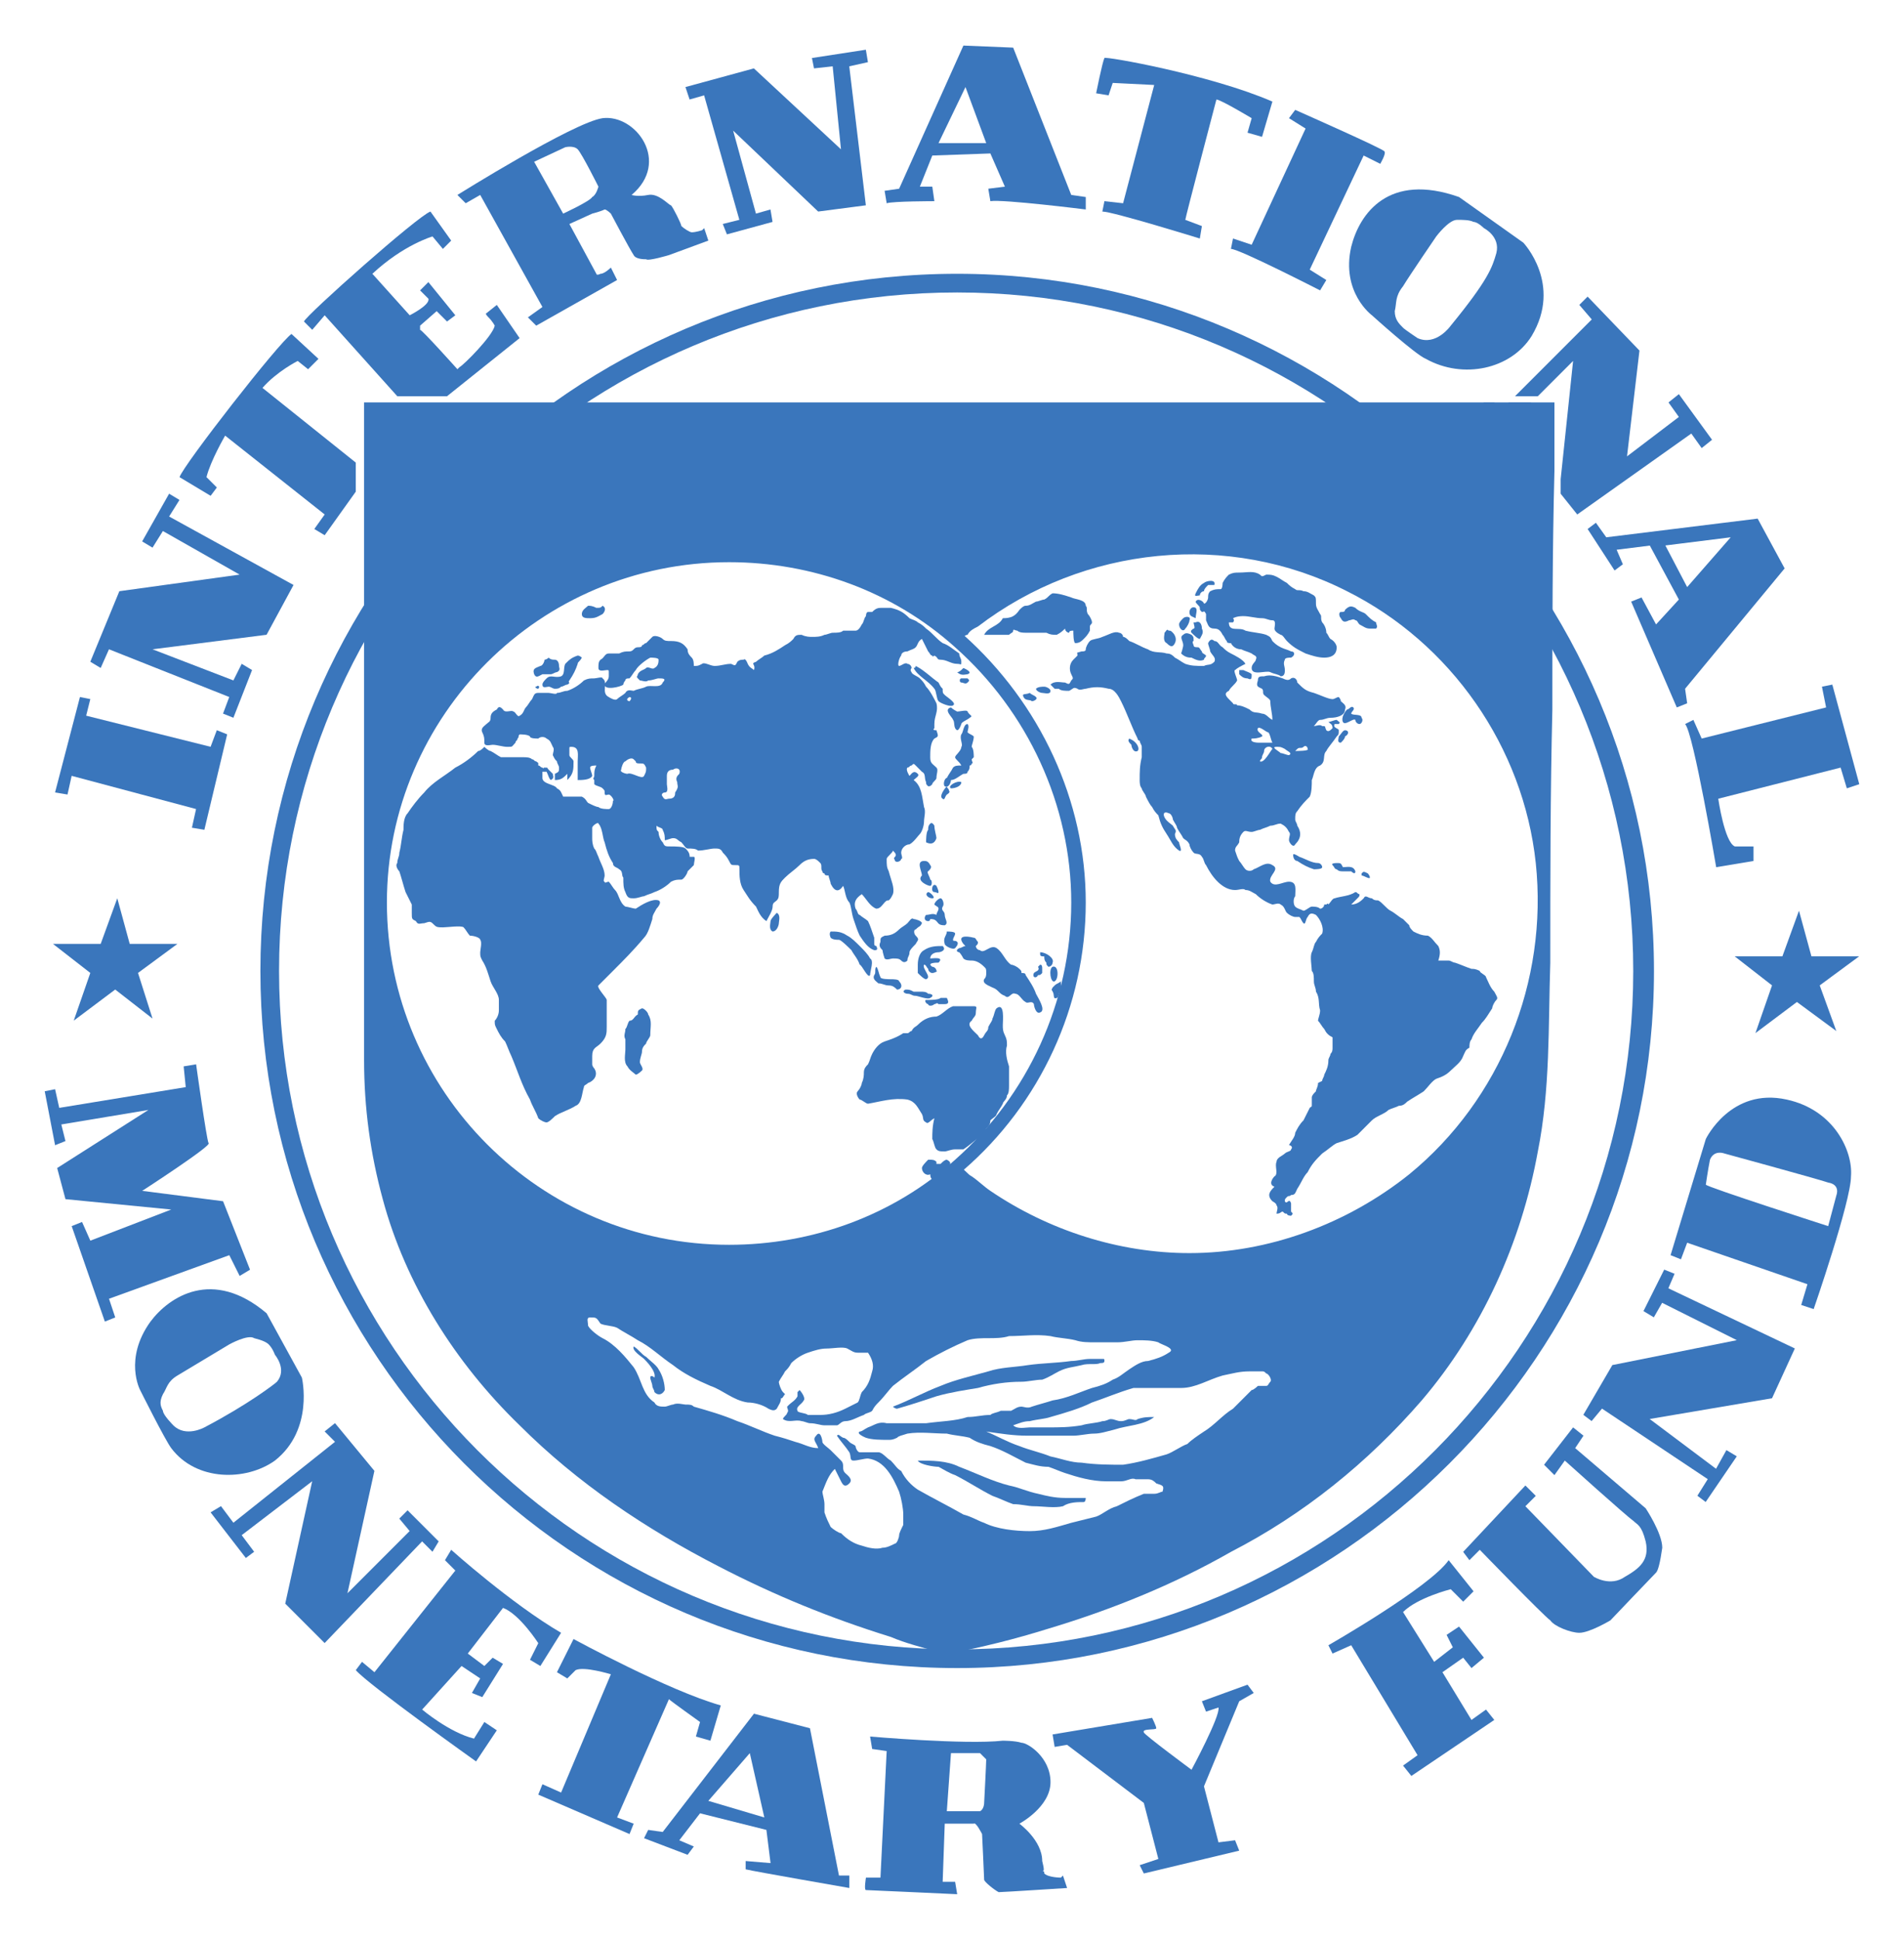 <svg xmlns:dc="http://purl.org/dc/elements/1.1/" xmlns:cc="http://creativecommons.org/ns#" xmlns:rdf="http://www.w3.org/1999/02/22-rdf-syntax-ns#" xmlns:svg="http://www.w3.org/2000/svg" xmlns="http://www.w3.org/2000/svg" xmlns:sodipodi="http://sodipodi.sourceforge.net/DTD/sodipodi-0.dtd" xmlns:inkscape="http://www.inkscape.org/namespaces/inkscape" width="364.928" height="371.601" id="svg3006" sodipodi:version="0.32" inkscape:version="0.46" sodipodi:modified="true" sodipodi:docname="International_Monetary_Fund_logo.svg" inkscape:output_extension="org.inkscape.output.svg.inkscape"><defs id="defs3008"></defs><g inkscape:label="Layer 1" inkscape:groupmode="layer" id="layer1" transform="translate(-146.107,-300.847)"><path style="fill:#3a76bc;fill-rule:nonzero;stroke:none;stroke-width:0.28;stroke-linecap:butt;stroke-linejoin:bevel;fill-opacity:1" d="M 196.016,486.847 C 196.016,560.378 255.636,620.396 329.565,620.396 C 403.097,620.396 463.115,560.378 463.115,486.847 C 463.115,413.315 403.097,353.297 329.565,353.297 C 255.636,353.297 196.016,413.315 196.016,486.847 z M 199.593,486.847 C 199.593,415.302 257.623,356.874 329.565,356.874 C 401.109,356.874 459.14,415.302 459.14,486.847 C 459.14,558.391 401.109,616.819 329.565,616.819 C 257.623,616.819 199.593,558.391 199.593,486.847 z " id="path2655"></path><path style="fill:#3a76bc;fill-rule:evenodd;stroke:none;stroke-width:0.28;stroke-linecap:butt;stroke-linejoin:bevel;fill-opacity:1" d="M 215.889,377.94 C 215.889,385.89 215.889,393.442 215.889,400.993 C 215.889,417.29 215.889,433.586 215.889,449.882 C 215.889,464.191 215.889,478.897 215.889,493.604 C 215.889,497.181 215.889,500.361 215.889,503.938 C 215.889,513.08 217.082,521.824 219.466,530.568 C 223.838,546.864 233.378,561.968 245.699,573.892 C 256.828,585.021 269.945,593.766 283.856,600.92 C 294.588,606.485 305.32,610.857 316.846,614.434 C 319.628,615.626 322.808,616.421 325.59,617.216 C 326.385,617.216 327.18,617.614 327.975,617.614 C 334.335,616.421 340.694,614.832 347.054,612.844 C 358.978,609.267 370.902,604.497 382.031,598.138 C 395.942,590.983 408.264,581.047 418.598,569.123 C 430.125,555.609 437.677,538.915 440.856,521.426 C 443.241,509.502 442.844,497.578 443.241,485.257 C 443.241,469.358 443.241,453.062 443.639,436.766 C 443.639,421.662 443.639,406.558 444.036,391.057 C 444.036,386.685 444.036,382.312 444.036,377.94 C 439.664,377.94 435.292,377.94 430.92,377.94 C 419.79,377.94 408.264,377.94 397.135,377.94 C 381.633,377.94 366.53,377.94 351.426,377.94 C 334.732,377.94 318.436,377.94 301.742,377.94 C 286.639,377.94 271.932,377.94 257.226,377.94 C 246.494,377.94 236.16,377.94 225.826,377.94 C 222.249,377.94 219.069,377.94 215.889,377.94 z M 368.914,586.611 C 368.517,586.611 368.12,587.009 367.325,587.009 C 366.927,587.009 366.132,587.009 365.337,587.009 C 363.35,587.804 361.76,588.599 360.17,589.394 C 358.58,589.791 357.388,590.983 356.195,591.381 C 354.606,591.778 353.016,592.176 351.426,592.573 C 348.644,593.368 346.259,594.163 343.477,594.163 C 340.694,594.163 337.117,593.766 334.732,592.573 C 333.54,592.176 332.347,591.381 330.757,590.983 C 327.975,589.394 324.795,587.804 322.013,586.214 C 320.821,585.419 319.628,584.226 318.833,582.637 C 318.039,582.239 317.641,581.444 316.846,580.649 C 316.051,580.252 315.256,579.059 314.461,579.059 C 313.269,579.059 312.076,579.059 310.884,579.059 C 310.487,579.059 310.089,578.264 310.089,577.867 C 309.692,577.469 309.294,577.469 308.897,577.072 C 308.499,576.675 308.102,576.277 307.704,576.277 C 306.909,575.88 306.909,575.482 306.512,575.88 C 307.307,577.072 308.102,577.867 308.897,579.059 C 309.294,579.854 308.897,580.649 309.692,580.649 C 310.487,580.649 311.679,580.252 312.474,580.252 C 315.654,580.649 317.244,583.829 318.436,586.611 C 318.833,587.804 319.231,589.791 319.231,590.983 C 319.231,591.778 319.231,592.573 319.231,592.971 C 318.833,593.766 318.436,594.561 318.436,594.958 C 318.436,595.356 318.039,596.548 317.641,596.548 C 316.846,596.945 316.051,597.343 315.256,597.343 C 314.064,597.74 312.474,597.343 311.282,596.945 C 309.692,596.548 308.499,595.753 307.307,594.561 C 306.909,594.561 305.717,593.766 305.32,593.368 C 304.922,592.573 304.525,591.778 304.127,590.586 C 304.127,590.188 304.127,589.394 304.127,588.996 C 304.127,588.201 303.73,587.009 303.73,586.611 C 304.525,584.624 304.922,583.432 306.114,582.239 C 306.512,583.034 306.909,583.829 307.307,584.624 C 307.704,585.419 308.102,585.816 308.897,585.021 C 309.692,584.226 308.499,583.432 308.102,583.034 C 307.704,582.637 307.704,582.239 307.704,581.842 C 307.704,581.444 307.704,581.047 307.307,580.649 C 306.512,579.854 306.114,579.457 305.32,578.662 C 304.922,578.264 303.73,577.469 303.73,577.072 C 303.73,576.675 303.332,574.687 302.537,575.88 C 301.742,576.675 302.537,577.072 302.935,578.264 C 301.345,578.264 300.152,577.469 298.563,577.072 C 297.37,576.675 296.178,576.277 294.588,575.88 C 292.203,575.085 289.818,573.892 287.433,573.097 C 284.651,571.905 281.869,571.11 279.087,570.315 C 278.689,569.918 278.292,569.918 277.497,569.918 C 277.099,569.918 275.907,569.52 275.112,569.918 C 274.714,569.918 273.92,570.315 273.522,570.315 C 272.727,570.315 271.932,570.315 271.535,569.52 C 269.15,567.93 269.15,565.148 267.56,562.763 C 265.97,560.776 263.983,558.391 261.598,557.199 C 260.803,556.801 259.213,555.609 258.816,554.814 C 258.816,554.019 258.418,553.224 259.213,553.224 C 260.406,553.224 260.406,553.224 261.201,554.416 C 261.995,554.814 263.585,554.814 264.38,555.211 C 265.573,556.006 267.163,556.801 268.355,557.596 C 270.74,558.788 272.727,560.776 275.112,562.366 C 277.099,563.956 279.484,565.148 282.266,566.34 C 284.651,567.135 286.639,569.123 289.421,569.52 C 290.613,569.52 292.203,569.918 293.395,570.713 C 294.19,571.11 294.588,571.11 294.985,570.713 C 295.383,569.918 295.78,569.52 295.78,568.725 C 296.178,568.725 296.178,568.328 296.575,567.93 C 296.575,567.93 296.178,567.533 296.178,567.533 C 295.78,567.135 295.383,565.943 295.383,565.545 C 295.78,564.75 296.178,564.353 296.575,563.558 C 296.973,563.161 297.37,562.763 297.768,561.968 C 298.563,561.173 299.755,560.378 300.947,559.981 C 302.14,559.583 303.332,559.186 304.525,559.186 C 305.717,559.186 307.704,558.788 308.499,559.186 C 309.294,559.583 309.692,559.981 310.487,559.981 C 310.884,559.981 312.076,559.981 312.474,559.981 C 313.269,561.173 313.666,562.366 313.269,563.558 C 312.871,565.148 312.474,566.34 311.282,567.533 C 310.884,568.328 310.884,569.123 310.487,569.52 C 309.692,569.918 308.897,570.315 308.102,570.713 C 306.512,571.507 304.922,571.905 303.332,571.905 C 302.537,571.905 301.742,571.905 300.947,571.905 C 300.55,571.507 298.96,571.507 298.96,571.11 C 298.563,570.315 299.755,569.918 300.152,569.123 C 300.55,568.725 299.755,567.533 299.358,567.135 C 299.358,567.135 298.96,567.533 298.96,567.533 C 298.96,567.93 298.96,568.328 298.96,568.328 C 298.563,569.123 297.768,569.52 297.37,569.918 C 297.37,569.918 296.973,570.315 296.973,570.315 C 296.973,570.713 297.37,571.11 296.973,571.507 C 296.973,571.905 296.178,572.302 296.178,572.7 C 297.37,573.495 298.563,572.7 299.755,573.097 C 300.152,573.097 300.947,573.495 301.345,573.495 C 302.537,573.495 303.332,573.892 304.127,573.892 C 304.922,573.892 305.717,573.892 306.512,573.892 C 306.909,573.892 307.307,573.097 308.102,573.097 C 309.294,573.097 310.487,572.302 311.679,571.905 C 312.076,571.507 312.871,571.507 313.269,571.11 C 313.666,570.315 314.064,569.918 314.461,569.52 C 315.654,568.328 316.449,567.135 317.244,566.34 C 319.231,564.75 321.616,563.161 323.603,561.571 C 326.385,559.981 328.77,558.788 331.552,557.596 C 332.745,557.199 334.335,557.199 335.527,557.199 C 336.72,557.199 338.309,557.199 339.502,556.801 C 342.284,556.801 344.669,556.404 347.451,556.801 C 349.041,557.199 350.631,557.199 352.221,557.596 C 353.413,557.994 354.606,557.994 356.195,557.994 C 357.785,557.994 358.978,557.994 360.17,557.994 C 361.76,557.994 362.952,557.596 364.145,557.596 C 365.337,557.596 366.927,557.596 368.12,557.994 C 368.517,558.391 371.697,559.186 370.107,559.981 C 368.914,560.776 367.722,561.173 366.132,561.571 C 364.94,561.571 363.747,562.366 362.555,563.161 C 361.363,563.956 360.568,564.75 359.375,565.148 C 358.183,565.943 356.99,566.34 355.401,566.738 C 353.016,567.533 350.631,568.725 347.849,569.123 C 346.656,569.52 345.066,569.918 343.874,570.315 C 343.079,570.713 342.284,570.315 341.887,570.315 C 341.092,570.315 340.694,570.713 339.899,571.11 C 339.104,571.11 338.309,571.11 337.912,571.11 C 337.117,571.507 336.322,571.507 335.925,571.905 C 334.335,571.905 333.142,572.302 331.552,572.302 C 329.168,573.097 326.385,573.097 323.603,573.495 C 322.411,573.495 321.218,573.495 319.628,573.495 C 319.231,573.495 318.436,573.495 318.039,573.495 C 317.244,573.495 316.846,573.495 316.051,573.495 C 314.461,573.097 313.666,573.892 312.474,574.29 C 311.679,574.687 311.282,575.085 310.884,575.085 C 310.089,575.482 312.076,576.277 312.076,576.277 C 313.269,576.675 314.859,576.675 316.449,576.675 C 316.846,576.675 317.244,576.675 318.039,576.277 C 318.436,575.88 318.833,575.88 320.026,575.482 C 322.411,575.085 325.193,575.482 327.578,575.482 C 329.168,575.88 330.36,575.88 331.95,576.277 C 333.142,577.072 334.335,577.469 335.925,577.867 C 338.309,578.662 340.297,579.854 342.682,581.047 C 344.271,581.444 345.464,581.842 347.054,581.842 C 348.246,582.239 349.041,582.637 350.233,583.034 C 352.618,583.829 355.401,584.624 358.183,584.624 C 358.978,584.624 360.17,584.624 360.965,584.624 C 362.158,584.624 362.952,583.829 363.747,584.226 C 364.542,584.226 365.337,584.226 366.132,584.226 C 366.927,584.226 367.325,584.624 367.722,585.021 C 368.914,585.419 369.312,585.419 368.914,586.611 z M 389.583,565.545 C 389.185,565.943 389.185,566.34 388.788,566.34 C 388.39,566.34 387.596,566.34 387.198,566.34 C 387.198,566.34 386.403,567.135 386.006,567.135 C 384.813,568.328 383.621,569.52 382.428,570.713 C 380.441,571.905 378.851,573.892 376.864,575.085 C 375.671,575.88 374.479,576.675 373.684,577.469 C 372.492,577.867 370.902,579.059 369.709,579.457 C 366.927,580.252 364.145,581.047 361.363,581.444 C 358.978,581.444 356.195,581.444 353.413,581.047 C 351.426,581.047 349.439,580.252 347.451,579.854 C 345.464,579.059 343.477,578.662 341.489,577.867 C 339.104,577.072 337.117,575.88 335.13,575.085 C 337.912,575.482 340.297,575.88 343.079,575.88 C 345.861,575.88 349.041,575.88 351.823,575.88 C 353.016,575.88 354.606,575.482 355.798,575.482 C 356.99,575.482 358.183,575.085 359.773,574.687 C 362.158,573.892 365.337,573.892 367.325,572.302 C 366.132,572.302 365.337,572.302 364.145,572.7 C 363.747,573.097 363.35,572.7 362.555,572.7 C 362.158,572.7 361.76,573.097 360.965,573.097 C 360.17,573.097 359.773,572.7 358.978,572.7 C 358.58,572.7 358.183,573.097 357.388,573.097 C 356.195,573.495 354.606,573.495 353.413,573.892 C 351.028,574.29 349.041,574.29 347.054,574.29 C 345.861,574.29 344.669,574.29 343.477,574.29 C 342.682,574.29 341.092,574.687 340.297,573.892 C 341.489,573.495 342.284,573.097 343.477,573.097 C 345.066,572.7 346.259,572.7 347.451,572.302 C 350.233,571.507 353.016,570.713 355.401,569.52 C 357.785,568.725 360.568,567.533 363.35,566.738 C 364.542,566.738 365.735,566.738 366.927,566.738 C 368.517,566.738 370.504,566.738 372.492,566.738 C 375.274,566.738 377.659,565.148 380.441,564.353 C 382.428,563.956 383.621,563.558 385.608,563.558 C 386.403,563.558 387.198,563.558 387.993,563.558 C 388.39,563.558 388.39,563.558 388.788,563.956 C 389.185,563.956 389.98,565.148 389.583,565.545 z M 374.082,540.902 C 360.568,540.902 347.054,536.53 335.925,528.978 C 334.732,528.183 333.54,526.991 332.347,526.196 C 331.552,525.799 331.155,525.004 330.36,524.606 C 329.963,524.209 329.963,523.811 329.565,524.209 C 329.168,524.606 328.77,525.004 328.373,525.401 C 325.988,527.388 323.206,529.376 320.423,530.966 C 314.859,534.543 308.499,536.928 302.14,538.915 C 279.087,544.48 254.444,537.325 237.75,520.631 C 221.851,503.938 215.492,480.487 220.659,458.229 C 225.826,436.766 242.122,418.482 263.188,410.93 C 274.317,406.955 287.036,405.763 298.96,408.148 C 305.32,409.738 311.679,412.123 317.641,415.302 C 320.423,416.495 323.206,418.482 325.988,420.469 C 327.18,421.264 328.373,422.457 329.565,423.252 C 329.963,423.649 329.963,423.649 330.36,423.252 C 330.757,422.854 331.155,422.457 331.552,422.457 C 331.95,421.662 332.745,421.264 333.54,420.867 C 353.811,405.366 381.633,402.583 404.289,414.11 C 424.163,424.047 438.074,443.92 440.459,466.178 C 442.844,488.834 433.702,511.49 416.213,525.799 C 404.289,535.338 389.185,540.902 374.082,540.902 z " id="path2657"></path><path style="fill:#3a76bc;fill-rule:evenodd;stroke:none;stroke-width:0.28;stroke-linecap:butt;stroke-linejoin:bevel;fill-opacity:1" d="M 350.233,587.804 C 348.246,587.804 346.656,587.406 345.066,587.009 C 343.079,586.611 341.489,585.816 339.502,585.419 C 336.322,584.624 333.142,583.034 329.963,581.842 C 327.578,580.649 324.795,580.649 322.013,580.649 C 322.411,581.444 325.193,581.842 325.988,581.842 C 326.783,582.239 327.975,583.034 329.168,583.432 C 331.552,584.624 333.937,586.214 336.322,587.406 C 337.514,587.804 339.104,588.599 340.297,588.996 C 341.887,588.996 343.079,589.394 344.271,589.394 C 345.861,589.394 348.246,589.791 349.836,589.394 C 351.028,588.599 352.618,588.599 353.811,588.599 C 354.208,588.599 354.208,587.804 354.208,587.804 C 352.618,587.804 351.426,587.804 350.233,587.804 z " id="path2659"></path><path style="fill:#3a76bc;fill-rule:evenodd;stroke:none;stroke-width:0.28;stroke-linecap:butt;stroke-linejoin:bevel;fill-opacity:1" d="M 269.945,560.776 C 269.15,560.378 268.355,559.186 267.56,558.788 C 267.163,559.583 269.15,560.776 269.547,561.173 C 269.945,561.571 271.932,563.558 271.535,564.75 C 271.137,564.353 270.74,564.353 270.74,564.75 C 270.74,565.148 271.137,565.943 271.137,566.34 C 271.137,566.738 271.535,567.135 271.535,567.533 C 272.33,568.328 273.125,567.93 273.522,567.135 C 273.522,565.943 273.125,564.353 272.33,563.161 C 271.932,562.366 270.74,561.571 269.945,560.776 z " id="path2661"></path><path style="fill:#3a76bc;fill-rule:evenodd;stroke:none;stroke-width:0.28;stroke-linecap:butt;stroke-linejoin:bevel;fill-opacity:1" d="M 318.039,570.713 C 320.821,569.918 323.206,569.123 325.59,568.328 C 328.373,567.533 331.155,567.135 333.54,566.738 C 336.322,565.943 339.104,565.545 341.887,565.545 C 343.079,565.545 344.669,565.148 345.861,565.148 C 347.054,564.75 348.246,563.956 349.041,563.558 C 350.631,562.763 351.823,562.763 353.413,562.366 C 354.606,561.968 356.195,562.366 356.99,561.968 C 357.388,561.968 357.785,561.968 357.785,561.571 C 357.785,561.173 357.785,561.173 357.388,561.173 C 356.593,561.173 355.798,561.173 355.003,561.173 C 353.811,561.173 352.618,561.571 351.426,561.571 C 348.644,561.968 345.861,561.968 343.079,562.366 C 340.694,562.763 337.912,562.763 335.527,563.558 C 332.745,564.353 329.168,565.148 326.385,566.34 C 323.206,567.533 320.423,569.123 317.244,570.315 C 317.641,570.713 318.039,570.713 318.039,570.713 z " id="path2663"></path><path style="fill:#3a76bc;fill-rule:nonzero;stroke:none;stroke-width:0.28;stroke-linecap:butt;stroke-linejoin:bevel;fill-opacity:1" d="M 217.479,473.73 C 217.479,511.49 248.084,542.095 285.844,542.095 C 302.537,542.095 318.436,536.133 330.757,525.004 C 345.464,512.285 354.208,493.604 354.208,473.73 C 354.208,454.254 345.464,435.573 330.757,422.457 C 318.436,411.725 302.537,405.763 285.844,405.763 C 248.084,405.763 217.479,436.368 217.479,473.73 z M 220.261,473.73 C 220.261,437.958 249.674,408.545 285.844,408.545 C 301.742,408.545 317.244,414.11 329.168,424.842 C 343.079,437.163 351.426,455.049 351.426,473.73 C 351.426,492.809 343.079,510.695 329.168,523.016 C 317.244,533.748 301.742,539.312 285.844,539.312 C 249.674,539.312 220.261,509.9 220.261,473.73 z " id="path2665"></path><path style="fill:#3a76bc;fill-rule:nonzero;stroke:none;stroke-width:0.28;stroke-linecap:butt;stroke-linejoin:bevel;fill-opacity:1" d="M 254.444,428.021 C 255.238,427.226 255.636,426.829 256.828,426.431 C 257.226,426.431 257.623,426.829 257.623,426.829 C 257.226,427.624 256.828,427.624 256.828,428.021 C 256.431,429.214 256.033,430.009 255.238,431.201 C 254.841,431.599 255.636,431.599 254.841,431.996 C 254.444,431.996 254.046,432.393 253.649,432.393 C 253.251,432.791 252.854,432.791 252.456,432.791 C 252.059,432.791 251.661,432.393 251.264,432.393 C 250.866,432.393 250.071,432.791 250.071,431.996 C 250.071,431.599 250.469,431.201 250.866,430.804 C 251.661,430.009 252.456,430.804 253.649,430.406 C 254.444,430.009 254.046,428.816 254.444,428.021 z " id="path2667"></path><path style="fill:#3a76bc;fill-rule:nonzero;stroke:none;stroke-width:0.28;stroke-linecap:butt;stroke-linejoin:bevel;fill-opacity:1" d="M 248.879,432.393 C 249.276,431.996 249.674,432.393 249.276,432.791 C 248.879,432.791 248.482,432.393 248.879,432.393 z " id="path2669"></path><path style="fill:#3a76bc;fill-rule:nonzero;stroke:none;stroke-width:0.28;stroke-linecap:butt;stroke-linejoin:bevel;fill-opacity:1" d="M 329.963,426.034 C 328.77,425.239 327.975,424.444 326.783,424.047 C 325.59,423.252 324.795,422.059 323.603,421.264 C 323.206,420.867 322.808,420.469 322.013,420.072 C 321.616,419.674 321.218,419.674 320.423,419.277 C 319.231,418.085 318.436,417.687 316.846,417.29 C 316.449,417.29 316.051,417.29 315.256,417.29 C 314.461,417.29 314.064,417.29 313.269,418.085 C 313.269,418.085 312.474,418.085 312.474,418.085 C 312.076,418.085 312.076,418.88 312.076,418.88 C 311.679,419.277 311.679,420.072 311.282,420.469 C 310.884,421.264 310.487,421.662 310.089,421.662 C 309.294,421.662 308.499,421.662 307.704,421.662 C 307.307,422.059 306.512,422.059 305.717,422.059 C 305.32,422.059 304.525,422.457 304.127,422.457 C 303.332,422.854 302.537,422.854 301.742,422.854 C 301.345,422.854 300.55,422.854 299.755,422.457 C 298.96,422.457 298.563,422.457 298.165,423.252 C 297.768,423.649 297.37,424.047 296.575,424.444 C 295.383,425.239 294.19,426.034 292.601,426.431 C 292.203,426.829 291.408,427.226 291.011,427.624 C 289.818,428.021 291.011,428.021 290.613,429.214 C 290.216,428.816 289.818,428.816 289.421,428.021 C 289.421,428.021 289.023,426.829 288.626,427.226 C 288.228,427.226 287.831,427.226 287.433,427.624 C 287.036,428.419 287.036,428.419 286.241,428.021 C 285.049,428.021 284.254,428.419 283.061,428.419 C 282.266,428.419 281.074,427.624 280.676,428.021 C 279.882,428.419 279.882,428.419 279.087,428.419 C 279.087,428.021 279.087,427.226 278.689,426.829 C 278.292,426.431 277.894,426.034 277.894,425.239 C 277.099,424.047 276.304,423.649 274.714,423.649 C 273.92,423.649 273.522,423.649 273.125,423.252 C 272.727,422.854 271.535,422.457 271.137,422.854 C 270.74,423.252 270.342,423.649 269.945,424.047 C 269.547,424.047 269.547,424.444 269.15,424.444 C 269.15,424.842 268.752,424.842 268.355,424.842 C 267.56,424.842 267.56,425.636 266.765,425.636 C 265.97,425.636 265.573,425.636 264.778,426.034 C 263.983,426.034 263.585,426.034 262.79,426.034 C 261.995,426.034 261.995,426.829 261.201,427.226 C 260.803,427.624 260.803,428.021 260.803,428.816 C 260.803,429.611 261.995,429.214 262.393,429.214 C 262.79,429.214 262.79,429.214 262.79,429.611 C 262.79,430.009 262.79,430.406 262.79,430.406 C 262.79,431.201 261.995,431.599 261.995,431.996 C 261.995,433.188 265.175,432.393 265.573,431.996 C 265.573,431.996 265.573,431.599 265.97,431.201 C 265.97,430.804 266.368,430.804 266.765,430.804 C 267.163,430.406 267.56,429.611 267.957,429.214 C 268.355,428.419 269.945,427.226 270.74,426.829 C 271.137,426.829 272.33,426.829 272.33,427.226 C 272.33,427.624 272.33,428.419 271.535,428.816 C 271.137,429.214 270.342,428.419 269.945,428.816 C 269.547,429.214 268.752,429.214 268.355,430.009 C 268.355,430.406 267.957,430.406 268.355,430.804 C 268.355,430.804 268.752,431.201 268.752,431.201 C 269.15,431.201 269.945,431.599 270.342,431.201 C 271.137,431.201 271.932,430.804 272.33,430.804 C 273.125,430.804 273.92,430.804 273.125,431.599 C 272.727,432.791 270.74,431.996 269.945,432.393 C 269.15,432.791 268.355,432.791 267.56,433.188 C 267.163,433.188 266.368,432.791 265.97,433.586 C 265.573,433.983 264.778,434.381 264.38,434.778 C 263.983,435.176 262.79,434.381 262.79,434.381 C 261.201,433.586 262.79,431.599 261.598,430.804 C 261.598,430.406 260.406,430.804 260.008,430.804 C 259.213,430.804 258.816,430.804 258.021,431.201 C 257.226,431.996 256.033,432.791 254.841,433.188 C 254.046,433.188 253.649,433.586 252.854,433.586 C 252.854,433.983 251.661,433.586 251.264,433.586 C 250.469,433.586 250.071,433.586 249.276,433.586 C 248.482,433.586 248.482,433.983 248.084,434.778 C 247.687,435.176 247.289,435.971 246.892,436.368 C 246.494,436.766 246.494,437.561 245.699,437.958 C 245.302,438.355 244.904,437.163 244.507,437.163 C 244.109,436.766 242.917,437.561 242.519,436.766 C 242.122,436.368 241.725,435.971 241.327,436.766 C 240.532,437.163 240.135,437.561 240.135,438.355 C 240.135,439.15 239.737,439.15 239.34,439.548 C 238.942,439.945 238.147,440.343 238.545,441.138 C 238.942,441.933 238.942,442.33 238.942,443.125 C 238.942,443.92 240.135,443.523 240.532,443.523 C 241.327,443.523 242.519,443.92 243.314,443.92 C 244.507,443.92 244.109,443.92 244.904,443.125 C 244.904,442.728 245.302,442.728 245.302,442.33 C 245.699,441.933 245.302,441.933 245.699,441.535 C 246.097,441.535 247.289,441.535 247.687,441.933 C 247.687,442.33 248.879,442.33 249.276,442.33 C 249.674,441.933 250.469,441.933 250.866,442.33 C 251.661,442.728 251.661,443.125 252.059,443.92 C 252.456,444.318 252.059,445.112 252.059,445.51 C 252.456,446.305 252.456,446.305 252.854,446.702 C 252.854,447.1 253.251,447.497 253.251,447.895 C 253.251,448.69 253.251,448.69 252.456,449.087 C 252.456,449.485 252.456,449.882 252.456,450.28 C 253.649,450.28 254.046,449.882 254.841,449.087 C 254.841,449.485 254.841,449.882 254.841,450.28 C 256.033,449.087 256.033,448.292 256.033,446.702 C 256.033,446.305 255.238,445.907 255.238,445.51 C 255.238,445.112 255.238,444.715 255.238,444.318 C 255.238,443.92 255.238,443.92 255.636,443.92 C 257.226,443.92 256.828,445.51 256.828,446.702 C 256.828,447.895 256.828,449.087 256.828,450.28 C 257.623,450.28 259.213,450.28 259.611,449.485 C 259.611,449.087 259.213,448.292 259.213,447.895 C 259.213,447.497 260.008,447.497 260.406,447.497 C 260.008,448.292 260.008,448.69 260.008,449.485 C 260.008,449.882 259.611,449.882 260.008,450.28 C 260.008,450.28 260.008,451.074 260.008,451.074 C 260.406,451.472 261.201,451.472 261.598,451.869 C 261.995,452.267 261.995,452.267 261.995,452.664 C 261.995,453.459 262.393,453.062 262.79,453.062 C 263.188,453.062 263.983,454.254 263.585,454.254 C 263.585,455.049 263.188,455.844 262.79,455.844 C 262.393,455.844 261.201,455.844 260.803,455.447 C 260.406,455.447 259.611,455.049 258.816,454.652 C 258.418,454.254 258.418,453.857 257.623,453.459 C 256.828,453.459 256.431,453.459 255.636,453.459 C 255.636,453.459 254.046,453.459 254.046,453.459 C 253.649,452.664 253.649,452.267 252.854,451.869 C 252.456,451.074 250.071,451.074 250.071,449.882 C 250.071,449.485 250.071,449.087 250.071,448.69 C 250.071,448.69 250.866,448.69 250.866,448.69 C 251.264,449.485 251.264,449.882 251.661,450.28 C 252.456,449.882 252.059,449.485 252.059,449.087 C 251.661,448.69 251.661,448.69 251.264,448.292 C 250.866,447.895 251.264,447.895 250.469,447.895 C 250.071,447.895 250.469,448.292 250.071,447.895 C 249.674,447.895 249.674,447.497 249.276,447.497 C 249.276,446.702 249.276,447.1 248.879,446.702 C 248.482,446.702 248.482,446.305 248.084,446.305 C 247.687,445.907 246.892,445.907 246.494,445.907 C 245.699,445.907 244.904,445.907 243.712,445.907 C 243.314,445.907 242.519,445.907 242.122,445.907 C 241.327,445.51 240.93,445.112 240.135,444.715 C 239.737,444.715 238.942,443.92 238.942,443.92 C 238.545,444.318 238.147,444.715 237.75,444.715 C 236.557,445.907 234.968,447.1 233.378,447.895 C 231.39,449.485 229.006,450.677 227.416,452.664 C 226.223,453.857 225.031,455.447 224.236,456.639 C 223.441,457.434 223.441,459.024 223.441,459.819 C 223.044,461.409 223.044,462.601 222.646,464.191 C 222.646,464.986 222.249,465.383 222.249,466.178 C 221.851,466.576 222.249,467.371 222.646,467.768 C 223.044,468.961 223.441,470.55 223.838,471.743 C 224.236,472.538 224.633,473.333 225.031,474.128 C 225.031,474.525 225.031,475.32 225.031,475.718 C 225.031,476.91 225.031,476.91 225.826,477.307 C 226.223,478.102 226.621,477.705 227.416,477.705 C 228.608,477.307 228.608,477.307 229.403,478.102 C 229.8,478.5 230.198,478.5 230.993,478.5 C 231.788,478.5 234.57,478.102 234.968,478.5 C 235.365,478.897 235.763,479.692 236.16,480.09 C 236.955,480.09 238.147,480.487 238.147,480.885 C 238.545,481.282 238.147,482.872 238.147,483.269 C 238.147,484.064 238.147,484.064 238.545,484.859 C 239.34,486.052 239.737,487.642 240.135,488.834 C 240.532,490.026 241.725,491.219 241.725,492.411 C 241.725,493.206 241.725,493.604 241.725,494.399 C 241.725,495.193 241.327,495.988 240.93,496.386 C 240.93,497.181 240.93,497.181 241.327,497.976 C 241.725,498.771 242.122,499.566 242.917,500.361 C 243.314,501.156 243.712,502.348 244.109,503.143 C 245.302,505.925 246.097,508.707 247.687,511.49 C 248.084,512.682 248.879,513.874 249.276,515.067 C 249.674,515.464 250.469,515.862 250.866,515.862 C 251.264,515.862 252.059,515.067 252.456,514.669 C 253.649,513.874 255.238,513.477 256.431,512.682 C 257.623,512.285 257.623,510.297 258.021,509.105 C 258.021,508.707 258.418,508.707 258.816,508.31 C 260.008,507.912 260.803,506.72 260.008,505.528 C 260.008,505.528 259.611,505.13 259.611,504.733 C 259.611,504.335 259.611,503.54 259.611,503.143 C 259.611,501.553 260.406,501.553 261.201,500.758 C 262.393,499.566 262.393,498.771 262.393,497.578 C 262.393,495.591 262.393,494.001 262.393,492.411 C 262.393,492.014 260.406,490.026 260.803,489.629 C 261.995,488.437 262.79,487.642 263.585,486.847 C 265.573,484.859 267.56,482.872 269.547,480.487 C 270.342,479.692 270.74,478.102 271.137,476.91 C 271.137,476.115 271.535,475.718 271.932,474.923 C 271.932,474.923 273.125,473.73 272.33,473.333 C 271.137,472.935 269.15,474.128 267.957,474.923 C 267.56,474.923 266.368,474.525 265.97,474.525 C 264.778,473.73 264.778,472.14 263.983,471.345 C 263.585,470.948 263.188,470.153 262.79,469.755 C 262.393,469.755 261.995,470.153 261.995,469.755 C 261.598,469.755 261.995,468.961 261.995,468.563 C 261.995,467.371 261.201,466.178 260.803,464.986 C 260.406,464.191 260.406,463.793 260.008,463.396 C 259.611,462.601 259.611,461.806 259.611,461.409 C 259.611,460.614 259.611,460.216 259.611,459.421 C 259.611,459.024 260.803,458.229 260.803,458.626 C 261.598,459.421 261.598,461.409 261.995,462.204 C 262.393,463.793 262.79,464.986 263.585,466.178 C 263.585,466.973 264.38,466.973 264.778,467.371 C 265.573,467.768 265.175,468.563 265.573,468.961 C 265.573,470.153 265.573,470.948 265.97,471.743 C 266.368,472.935 266.765,472.935 267.56,472.935 C 268.355,472.935 269.15,472.538 269.547,472.538 C 270.342,472.14 270.74,472.14 271.535,471.743 C 272.727,471.345 273.92,470.55 274.714,469.755 C 275.509,469.358 275.907,469.358 276.702,469.358 C 277.099,469.358 277.894,468.166 277.894,467.768 C 278.292,467.371 278.689,466.973 279.087,466.576 C 279.087,466.178 279.484,464.986 279.087,464.986 C 279.087,464.986 278.292,464.986 278.292,464.986 C 278.292,464.191 277.894,463.793 277.497,463.396 C 277.099,462.999 275.509,462.999 274.714,462.999 C 273.522,462.999 273.522,462.999 273.125,462.204 C 272.727,461.806 272.33,461.011 272.33,460.216 C 271.932,459.819 271.932,459.819 271.932,459.024 C 272.33,459.421 273.125,459.421 273.125,459.819 C 273.522,460.614 273.522,461.011 273.522,461.806 C 273.92,461.806 274.714,461.409 275.112,461.409 C 275.907,461.409 275.907,461.806 276.702,462.204 C 277.099,462.601 277.497,463.396 277.894,463.396 C 278.689,463.396 279.484,463.396 279.882,463.793 C 281.074,463.793 282.266,463.396 283.061,463.396 C 283.856,463.396 284.254,463.396 284.651,464.191 C 285.049,464.588 285.446,464.986 285.844,465.781 C 286.241,466.576 286.241,466.576 287.036,466.576 C 287.831,466.576 287.831,466.576 287.831,467.371 C 287.831,468.563 287.831,470.153 288.626,471.345 C 289.421,472.538 289.818,473.333 291.011,474.525 C 291.408,475.32 291.806,476.512 292.998,477.307 C 293.395,476.512 294.19,475.32 294.19,474.525 C 294.19,473.73 294.588,473.73 294.985,473.333 C 295.383,472.935 295.383,472.538 295.383,471.743 C 295.383,470.153 295.78,469.755 296.575,468.961 C 297.37,468.166 298.563,467.371 299.358,466.576 C 300.152,465.781 300.947,465.383 302.14,465.383 C 302.537,465.383 302.935,465.781 303.332,466.178 C 303.73,466.576 303.332,467.371 303.73,467.768 C 303.73,467.768 303.73,468.166 304.127,468.166 C 304.127,468.563 304.525,468.563 304.922,468.563 C 304.922,468.961 305.32,469.755 305.32,470.153 C 306.114,471.743 306.909,471.743 307.704,470.55 C 308.102,471.345 308.102,472.935 308.897,473.73 C 309.294,474.525 309.294,475.718 309.692,476.91 C 310.089,478.102 310.487,479.295 310.884,480.09 C 311.679,481.282 312.474,482.474 313.666,482.872 C 314.064,482.872 314.461,482.872 314.064,482.077 C 314.064,482.077 313.666,482.077 313.666,481.68 C 313.666,481.282 313.666,480.885 313.666,480.487 C 313.269,479.295 312.871,478.102 312.474,477.307 C 312.076,476.91 311.282,476.512 310.884,476.115 C 310.487,476.115 310.487,475.32 310.089,474.923 C 309.692,473.73 310.089,472.935 311.282,472.14 C 312.076,472.935 312.871,474.525 314.064,474.923 C 314.859,474.923 315.256,474.128 315.654,473.73 C 316.051,473.333 316.051,473.333 316.449,473.333 C 316.846,472.935 316.846,472.935 317.244,472.14 C 317.641,470.948 316.846,469.358 316.449,467.768 C 316.051,466.973 316.051,466.576 316.051,465.383 C 316.051,464.986 317.244,464.191 317.244,463.793 C 317.641,464.191 318.039,464.588 317.641,464.986 C 317.244,465.383 317.641,465.383 317.641,465.781 C 318.039,466.178 318.833,465.781 318.833,465.383 C 319.231,465.383 318.833,464.588 318.833,464.191 C 318.833,463.396 319.628,462.601 320.423,462.601 C 321.218,462.204 322.013,461.011 322.411,460.614 C 322.808,460.216 323.206,459.024 323.206,458.229 C 323.206,457.434 323.603,456.242 323.206,455.447 C 322.808,453.459 322.808,451.472 321.218,450.28 C 321.616,449.882 322.411,449.485 322.013,449.087 C 321.218,448.292 320.821,449.087 320.423,449.485 C 320.423,449.485 319.628,448.292 320.026,447.895 C 320.423,447.895 320.423,447.497 320.821,447.497 C 321.218,447.1 321.218,447.1 321.616,447.497 C 322.013,447.895 322.411,448.292 322.808,448.69 C 323.603,449.087 323.206,449.882 323.603,450.677 C 323.603,451.074 323.603,451.074 324.001,451.472 C 324.398,451.472 324.398,451.472 324.795,451.074 C 324.795,450.677 325.59,450.28 325.59,449.882 C 325.59,449.087 325.988,448.292 325.59,447.895 C 324.795,447.1 324.398,447.1 324.398,445.907 C 324.398,444.715 324.398,443.125 325.193,442.33 C 325.988,441.933 325.988,441.933 325.59,440.74 C 325.193,440.74 324.795,440.74 325.193,440.343 C 325.193,439.945 325.193,439.945 325.193,439.548 C 325.193,437.958 325.988,437.163 325.59,435.573 C 325.193,434.778 324.398,433.188 323.603,432.393 C 323.206,431.599 322.808,431.201 322.411,430.804 C 322.013,430.406 320.821,430.009 320.821,429.611 C 320.423,429.214 320.821,428.816 320.821,428.816 C 320.821,428.419 320.423,428.021 320.026,428.021 C 319.628,427.624 318.833,428.419 318.436,428.419 C 318.039,428.419 318.436,426.829 318.833,426.431 C 318.833,426.034 319.231,425.636 320.026,425.636 C 320.821,425.239 321.218,425.239 321.616,424.842 C 322.013,424.444 322.013,423.649 322.808,423.252 C 323.206,424.047 323.603,424.842 324.001,425.636 C 324.398,426.034 324.398,426.431 324.795,426.431 C 324.795,426.829 325.193,426.431 325.193,426.431 C 325.988,426.829 325.59,427.226 326.385,427.226 C 327.578,427.226 328.373,428.021 329.565,428.021 C 330.36,428.021 330.36,428.419 330.36,427.624 C 330.36,426.829 329.963,426.829 329.963,426.034 z M 266.765,434.381 C 267.163,434.381 267.163,434.778 266.765,435.176 C 266.368,435.176 265.97,434.778 266.765,434.381 z M 269.547,449.485 C 269.15,450.28 267.163,448.69 266.368,449.087 C 265.97,449.087 264.778,448.69 265.175,448.292 C 265.175,447.895 265.573,446.702 265.97,446.702 C 266.368,446.305 267.163,445.907 267.56,446.305 C 267.56,446.305 267.56,446.305 267.957,446.702 C 267.957,447.1 268.355,447.1 268.752,447.1 C 269.547,447.1 269.547,447.1 269.945,447.895 C 269.945,448.69 269.945,448.69 269.547,449.485 z M 276.304,449.087 C 275.907,449.485 275.509,449.882 275.907,450.677 C 275.907,451.472 276.304,451.472 275.509,452.664 C 275.509,453.062 275.509,453.857 274.317,453.857 C 273.92,453.857 273.522,454.254 273.125,453.459 C 272.727,453.062 273.125,452.664 273.522,452.664 C 274.317,452.664 273.92,451.472 273.92,451.074 C 273.92,450.28 273.92,449.882 273.92,449.485 C 273.92,448.69 274.317,448.292 275.112,448.292 C 275.509,447.895 276.702,447.895 276.304,449.087 z " id="path2671"></path><path style="fill:#3a76bc;fill-rule:nonzero;stroke:none;stroke-width:0.28;stroke-linecap:butt;stroke-linejoin:bevel;fill-opacity:1" d="M 250.469,427.226 C 250.866,427.226 251.264,426.829 251.264,426.829 C 251.661,427.226 252.059,427.226 252.456,427.226 C 252.854,427.226 253.251,427.624 253.251,428.419 C 253.251,428.816 253.649,429.214 252.854,429.611 C 252.456,429.611 252.059,430.009 251.661,430.009 C 251.264,430.009 250.469,430.009 250.071,430.009 C 249.276,430.406 248.879,430.804 248.482,430.009 C 248.084,428.816 248.879,428.816 249.674,428.419 C 250.071,428.419 250.469,427.624 250.469,427.226 z " id="path2673"></path><path style="fill:#3a76bc;fill-rule:nonzero;stroke:none;stroke-width:0.28;stroke-linecap:butt;stroke-linejoin:bevel;fill-opacity:1" d="M 268.355,495.193 C 268.355,494.399 268.355,494.399 269.15,494.001 C 269.547,494.001 270.342,494.796 270.342,495.193 C 271.137,496.386 270.74,497.578 270.74,499.168 C 270.74,499.566 269.945,500.361 269.945,500.758 C 269.547,501.156 269.15,501.553 269.15,502.348 C 269.15,502.745 268.752,503.54 268.752,504.335 C 268.752,504.733 269.547,505.528 269.15,505.925 C 269.15,505.925 268.355,506.72 267.957,506.72 C 267.56,506.323 266.765,505.925 266.368,505.13 C 265.573,504.335 265.97,502.745 265.97,501.95 C 265.97,501.156 265.97,500.361 265.97,499.963 C 265.573,499.168 265.97,498.771 265.97,497.976 C 266.368,497.578 266.368,496.783 266.765,496.386 C 267.56,496.386 267.56,495.591 268.355,495.193 z " id="path2675"></path><path style="fill:#3a76bc;fill-rule:nonzero;stroke:none;stroke-width:0.28;stroke-linecap:butt;stroke-linejoin:bevel;fill-opacity:1" d="M 293.793,477.307 C 293.793,476.91 294.985,475.718 294.985,475.718 C 295.78,476.115 295.383,477.307 295.383,477.705 C 295.383,478.102 294.985,479.295 294.19,479.295 C 293.395,478.897 293.793,477.705 293.793,477.307 z " id="path2677"></path><path style="fill:#3a76bc;fill-rule:nonzero;stroke:none;stroke-width:0.28;stroke-linecap:butt;stroke-linejoin:bevel;fill-opacity:1" d="M 305.32,479.295 C 306.512,479.295 307.307,479.295 308.499,480.09 C 309.294,480.487 310.089,481.282 310.884,482.077 C 311.679,482.872 312.474,483.667 312.871,484.462 C 313.666,484.859 312.871,486.847 312.871,487.642 C 312.474,488.437 311.282,485.654 310.884,485.654 C 310.487,484.462 309.692,483.667 309.294,482.872 C 308.897,482.474 307.307,480.885 306.909,480.885 C 306.512,480.885 305.717,480.885 305.32,480.487 C 305.32,480.487 304.922,479.692 305.32,479.295 z " id="path2679"></path><path style="fill:#3a76bc;fill-rule:nonzero;stroke:none;stroke-width:0.28;stroke-linecap:butt;stroke-linejoin:bevel;fill-opacity:1" d="M 314.064,486.052 C 314.461,486.449 314.461,487.244 314.859,488.039 C 314.859,488.437 316.449,488.437 316.846,488.437 C 317.244,488.437 318.436,488.437 318.436,488.834 C 319.231,489.629 318.833,490.424 318.039,490.424 C 317.641,490.026 317.244,489.629 316.449,489.629 C 315.654,489.629 315.256,489.231 314.461,489.231 C 314.064,488.834 313.269,488.437 313.666,487.642 C 314.064,487.244 313.666,486.449 314.064,486.052 z " id="path2681"></path><path style="fill:#3a76bc;fill-rule:nonzero;stroke:none;stroke-width:0.28;stroke-linecap:butt;stroke-linejoin:bevel;fill-opacity:1" d="M 319.628,490.424 C 320.423,490.424 320.423,490.424 321.218,490.821 C 321.616,490.821 322.411,490.821 322.411,490.821 C 323.206,490.821 323.603,490.821 324.001,491.219 C 324.795,491.219 325.193,491.616 324.398,492.014 C 324.001,492.411 322.013,491.616 321.616,491.616 C 320.821,491.616 320.821,491.219 320.026,491.219 C 319.628,491.219 318.833,490.821 319.628,490.424 z " id="path2683"></path><path style="fill:#3a76bc;fill-rule:nonzero;stroke:none;stroke-width:0.28;stroke-linecap:butt;stroke-linejoin:bevel;fill-opacity:1" d="M 326.385,492.014 C 326.783,492.014 327.578,492.014 327.578,492.014 C 327.975,492.809 327.975,493.206 327.18,493.206 C 326.783,493.206 326.783,493.206 325.988,493.206 C 325.59,492.809 325.59,493.206 325.193,493.206 C 324.795,493.604 324.001,493.604 324.001,493.206 C 323.603,493.206 323.206,492.411 323.603,492.411 C 324.398,492.411 325.988,492.411 326.385,492.014 z " id="path2685"></path><path style="fill:#3a76bc;fill-rule:nonzero;stroke:none;stroke-width:0.28;stroke-linecap:butt;stroke-linejoin:bevel;fill-opacity:1" d="M 315.654,480.09 C 316.846,480.09 317.641,479.692 318.436,478.897 C 318.833,478.5 319.628,478.102 320.026,477.705 C 320.423,477.307 320.821,476.512 321.218,476.91 C 321.616,476.91 322.808,477.307 322.808,477.705 C 322.411,478.5 322.411,478.102 321.616,478.897 C 321.218,478.897 321.218,479.692 321.616,480.09 C 322.411,480.885 322.013,480.885 321.616,481.68 C 321.218,482.077 320.423,482.872 320.423,483.269 C 320.423,484.064 320.026,484.064 320.026,484.859 C 319.628,485.257 319.231,485.257 318.833,484.859 C 318.436,484.462 318.039,484.462 317.244,484.462 C 316.846,484.462 316.051,484.859 315.654,484.462 C 315.654,484.462 315.256,483.269 315.256,482.872 C 314.859,482.474 314.461,482.077 314.859,481.282 C 314.859,480.487 314.859,480.487 315.654,480.09 z " id="path2687"></path><path style="fill:#3a76bc;fill-rule:nonzero;stroke:none;stroke-width:0.28;stroke-linecap:butt;stroke-linejoin:bevel;fill-opacity:1" d="M 326.783,482.077 C 325.59,482.077 324.398,482.077 323.206,482.872 C 322.411,483.269 322.013,484.462 322.013,485.654 C 322.013,486.052 322.013,486.847 322.013,487.244 C 322.411,487.642 323.206,488.437 323.603,488.437 C 324.795,488.039 322.808,486.449 323.206,485.654 C 323.603,485.654 323.603,486.052 324.001,486.449 C 324.001,486.847 324.398,487.244 324.795,487.244 C 325.193,487.244 325.988,486.847 325.59,486.847 C 325.59,486.449 325.193,486.052 324.795,486.052 C 323.603,485.257 325.59,485.257 325.988,485.257 C 327.18,484.064 324.795,484.462 324.398,484.462 C 324.398,483.667 325.193,483.269 325.988,483.269 C 326.385,483.269 327.578,482.872 326.783,482.077 z " id="path2689"></path><path style="fill:#3a76bc;fill-rule:nonzero;stroke:none;stroke-width:0.28;stroke-linecap:butt;stroke-linejoin:bevel;fill-opacity:1" d="M 327.578,479.295 C 327.975,479.295 329.168,479.295 329.168,479.692 C 329.168,480.09 328.77,480.487 328.77,480.885 C 328.77,481.282 329.168,480.885 329.565,481.282 C 329.963,481.68 329.168,482.474 329.168,482.474 C 328.77,482.872 327.18,482.077 327.18,481.68 C 326.783,480.487 327.578,480.09 327.578,479.295 z " id="path2691"></path><path style="fill:#3a76bc;fill-rule:nonzero;stroke:none;stroke-width:0.28;stroke-linecap:butt;stroke-linejoin:bevel;fill-opacity:1" d="M 325.193,474.128 C 325.193,473.73 325.988,472.935 326.385,472.935 C 326.783,472.935 327.18,474.128 326.783,474.525 C 326.385,475.32 327.18,475.32 327.18,476.115 C 327.18,476.91 327.975,477.705 327.18,478.102 C 325.988,478.102 325.988,477.705 325.59,477.307 C 325.193,476.91 324.795,476.91 324.398,476.91 C 324.398,476.91 324.398,477.307 324.001,477.307 C 323.206,477.307 323.206,476.512 323.603,476.115 C 324.398,476.115 324.795,475.718 325.59,476.115 C 325.59,475.718 325.988,475.32 325.988,474.923 C 325.988,474.525 325.59,474.525 325.193,474.128 z " id="path2693"></path><path style="fill:#3a76bc;fill-rule:nonzero;stroke:none;stroke-width:0.28;stroke-linecap:butt;stroke-linejoin:bevel;fill-opacity:1" d="M 324.001,471.743 C 324.398,471.743 325.59,472.935 324.795,472.935 C 324.001,472.935 323.206,472.14 324.001,471.743 z " id="path2695"></path><path style="fill:#3a76bc;fill-rule:nonzero;stroke:none;stroke-width:0.28;stroke-linecap:butt;stroke-linejoin:bevel;fill-opacity:1" d="M 325.59,470.55 C 325.59,470.55 325.988,471.345 325.988,471.743 C 325.988,472.14 325.59,471.743 325.193,471.743 C 324.398,471.743 324.795,469.755 325.59,470.55 z " id="path2697"></path><path style="fill:#3a76bc;fill-rule:nonzero;stroke:none;stroke-width:0.28;stroke-linecap:butt;stroke-linejoin:bevel;fill-opacity:1" d="M 323.206,465.781 C 323.603,465.781 324.001,465.781 324.398,466.576 C 324.795,466.973 324.398,467.371 324.001,467.768 C 323.603,467.768 324.398,468.961 324.398,469.358 C 324.795,469.358 324.795,470.55 324.398,470.55 C 324.001,470.55 323.206,470.153 322.808,469.755 C 322.411,469.358 322.411,468.961 322.808,468.563 C 322.808,467.768 321.616,465.781 323.206,465.781 z " id="path2699"></path><path style="fill:#3a76bc;fill-rule:nonzero;stroke:none;stroke-width:0.28;stroke-linecap:butt;stroke-linejoin:bevel;fill-opacity:1" d="M 324.001,459.819 C 324.001,459.421 324.001,459.024 324.398,458.626 C 324.795,458.229 325.193,459.024 325.193,459.024 C 325.193,459.819 325.59,461.011 325.59,461.409 C 325.193,462.601 324.398,462.601 323.603,462.204 C 323.603,461.806 323.603,460.216 324.001,459.819 z " id="path2701"></path><path style="fill:#3a76bc;fill-rule:nonzero;stroke:none;stroke-width:0.28;stroke-linecap:butt;stroke-linejoin:bevel;fill-opacity:1" d="M 330.757,481.68 C 329.565,480.09 331.155,480.09 332.745,480.487 C 333.142,480.487 333.142,480.885 333.54,481.282 C 333.54,481.68 333.54,481.68 333.142,482.077 C 333.142,482.474 333.54,482.872 333.937,482.872 C 334.732,483.667 335.925,481.68 337.117,482.474 C 338.309,483.269 338.707,484.859 339.899,485.654 C 340.297,485.654 341.092,486.052 341.489,486.449 C 341.887,486.847 341.887,486.847 341.887,487.244 C 342.284,487.244 342.682,487.244 342.682,487.642 C 343.477,488.834 344.271,490.026 344.669,491.219 C 345.066,492.014 346.656,494.399 345.464,494.796 C 344.669,495.193 344.271,493.604 344.271,493.206 C 343.874,492.411 343.079,493.206 342.682,492.809 C 341.887,492.411 341.489,491.219 340.694,491.219 C 339.899,490.821 339.502,492.411 338.707,491.616 C 337.514,491.219 337.514,490.424 336.322,490.026 C 335.527,489.629 334.335,489.231 334.732,488.437 C 335.13,488.039 335.13,487.642 335.13,487.244 C 335.13,486.449 335.13,486.449 334.732,486.052 C 333.937,485.257 333.142,484.859 332.347,484.859 C 331.95,484.859 331.155,484.859 330.757,484.462 C 330.757,484.462 330.36,483.667 329.963,483.269 C 329.565,483.269 329.168,482.872 329.963,482.474 C 330.36,482.474 330.757,482.077 331.155,482.077 C 331.155,482.077 331.155,482.077 330.757,481.68 z " id="path2703"></path><path style="fill:#3a76bc;fill-rule:nonzero;stroke:none;stroke-width:0.28;stroke-linecap:butt;stroke-linejoin:bevel;fill-opacity:1" d="M 345.464,483.667 C 345.464,483.269 345.464,483.269 345.464,483.269 C 346.656,483.269 348.246,484.462 347.849,485.257 C 347.849,485.654 347.451,486.052 347.054,486.052 C 346.656,485.654 346.656,485.654 346.656,485.257 C 346.259,484.859 346.259,484.462 346.259,484.064 C 345.861,484.064 345.464,484.064 345.464,483.667 z " id="path2705"></path><path style="fill:#3a76bc;fill-rule:nonzero;stroke:none;stroke-width:0.28;stroke-linecap:butt;stroke-linejoin:bevel;fill-opacity:1" d="M 345.066,486.052 C 345.066,486.052 345.464,485.654 345.464,485.654 C 345.861,485.654 345.861,486.052 345.861,486.449 C 345.861,486.847 345.861,487.244 345.861,487.244 C 345.464,487.642 345.464,487.642 345.066,487.642 C 344.669,488.437 343.874,488.039 344.271,487.244 C 344.669,486.847 345.464,486.847 345.066,486.052 z " id="path2707"></path><path style="fill:#3a76bc;fill-rule:nonzero;stroke:none;stroke-width:0.28;stroke-linecap:butt;stroke-linejoin:bevel;fill-opacity:1" d="M 347.849,486.052 C 349.041,485.654 349.041,488.437 348.246,488.834 C 347.451,489.231 347.054,486.449 347.849,486.052 z " id="path2709"></path><path style="fill:#3a76bc;fill-rule:nonzero;stroke:none;stroke-width:0.28;stroke-linecap:butt;stroke-linejoin:bevel;fill-opacity:1" d="M 348.246,489.629 C 348.644,489.231 349.041,489.231 349.439,488.834 C 349.439,489.629 349.439,490.026 349.439,490.424 C 349.041,490.821 349.041,492.014 348.644,492.014 C 347.849,492.411 348.246,491.219 347.849,490.821 C 347.849,490.424 347.451,490.821 347.849,490.026 C 347.849,490.026 348.246,489.629 348.246,489.629 z " id="path2711"></path><path style="fill:#3a76bc;fill-rule:nonzero;stroke:none;stroke-width:0.28;stroke-linecap:butt;stroke-linejoin:bevel;fill-opacity:1" d="M 328.77,493.604 C 329.565,493.604 329.963,493.604 330.757,493.604 C 331.155,493.604 331.95,493.604 332.745,493.604 C 333.54,493.604 333.142,494.001 333.142,494.796 C 333.142,495.591 332.745,495.591 332.347,496.386 C 331.155,497.181 332.745,498.373 333.54,499.168 C 333.937,499.963 334.335,499.963 334.732,499.168 C 335.13,498.373 335.527,498.373 335.527,497.578 C 335.925,496.783 336.322,496.386 336.322,495.988 C 336.72,495.193 336.72,494.399 337.117,494.001 C 338.707,492.809 338.309,496.386 338.309,497.181 C 338.309,497.976 338.309,498.373 338.707,499.168 C 339.104,499.963 339.104,500.361 339.104,501.156 C 338.707,502.348 339.104,503.938 339.502,505.13 C 339.502,506.323 339.502,507.515 339.502,508.707 C 339.502,509.502 339.502,510.297 339.104,510.695 C 339.104,511.49 338.309,511.887 338.309,512.285 C 337.912,513.08 337.514,513.477 337.117,514.272 C 337.117,514.669 336.322,515.067 335.925,515.464 C 335.925,516.259 335.527,516.657 335.13,517.054 C 334.732,517.849 334.335,518.247 333.937,518.644 C 332.745,519.439 331.95,520.234 330.757,521.029 C 329.963,521.029 329.565,521.029 329.168,521.029 C 328.373,521.029 327.578,521.426 327.18,521.426 C 326.385,521.426 325.988,521.426 325.59,521.029 C 325.193,520.631 325.193,519.837 324.795,519.042 C 324.795,517.849 324.795,516.657 325.193,515.067 C 324.398,515.464 324.001,516.259 323.603,515.862 C 322.808,515.464 323.206,515.067 322.808,514.272 C 322.013,513.08 321.616,511.887 320.026,511.49 C 317.244,511.092 314.859,511.887 312.474,512.285 C 312.076,512.285 311.282,511.49 310.884,511.49 C 310.487,511.092 310.089,510.297 310.487,509.9 C 310.884,509.502 311.282,508.707 311.282,508.31 C 311.679,507.515 311.679,506.72 311.679,506.323 C 311.679,505.528 312.076,505.13 312.474,504.733 C 312.871,503.938 312.871,503.54 313.269,502.745 C 313.666,501.95 314.461,500.758 315.654,500.361 C 316.846,499.963 318.039,499.566 319.231,498.771 C 319.231,498.771 319.628,498.771 320.026,498.771 C 320.423,498.771 320.423,498.373 320.821,498.373 C 321.218,497.578 321.616,497.578 322.013,497.181 C 323.206,495.988 324.398,495.591 325.59,495.591 C 326.783,495.193 327.578,494.001 328.77,493.604 z " id="path2713"></path><path style="fill:#3a76bc;fill-rule:nonzero;stroke:none;stroke-width:0.28;stroke-linecap:butt;stroke-linejoin:bevel;fill-opacity:1" d="M 324.398,523.016 C 324.795,523.016 325.193,523.016 325.59,523.414 C 325.59,523.414 325.59,523.811 325.59,523.811 C 325.59,523.811 326.385,523.811 326.385,523.811 C 326.783,523.414 327.18,523.016 327.578,523.016 C 328.373,523.414 328.373,523.811 327.975,524.209 C 327.578,524.606 327.18,525.004 326.783,525.401 C 326.385,525.401 326.385,526.196 325.988,526.593 C 325.193,526.991 324.398,526.991 324.398,525.799 C 323.603,526.196 322.808,525.401 322.808,524.606 C 322.808,524.209 323.603,523.414 324.001,523.016 L 324.398,523.016 z " id="path2715"></path><path style="fill:#3a76bc;fill-rule:nonzero;stroke:none;stroke-width:0.28;stroke-linecap:butt;stroke-linejoin:bevel;fill-opacity:1" d="M 258.816,416.892 C 259.213,416.892 259.611,416.892 260.406,417.29 C 261.201,417.29 261.201,417.29 261.598,416.892 C 262.393,417.29 261.995,418.085 261.598,418.482 C 260.803,418.88 260.406,419.277 259.213,419.277 C 258.418,419.277 257.623,419.277 257.623,418.482 C 257.623,417.687 258.418,417.29 258.816,416.892 z " id="path2717"></path><path style="fill:#3a76bc;fill-rule:nonzero;stroke:none;stroke-width:0.28;stroke-linecap:butt;stroke-linejoin:bevel;fill-opacity:1" d="M 321.616,428.419 C 323.206,429.214 324.795,430.804 325.988,431.599 C 326.385,432.393 326.385,432.393 326.783,432.791 C 326.783,433.586 326.783,433.586 327.18,433.983 C 327.578,434.381 329.565,435.573 328.77,435.971 C 328.373,436.368 326.385,435.573 325.988,435.176 C 325.59,434.778 325.59,433.188 325.193,432.791 C 324.001,431.201 322.013,430.406 321.218,428.816 C 321.616,428.816 321.616,428.419 321.616,428.419 z " id="path2719"></path><path style="fill:#3a76bc;fill-rule:nonzero;stroke:none;stroke-width:0.28;stroke-linecap:butt;stroke-linejoin:bevel;fill-opacity:1" d="M 330.757,428.816 C 330.757,428.816 332.745,429.611 331.552,430.009 C 331.155,430.009 330.36,430.406 329.565,429.611 C 329.963,429.611 330.36,429.214 330.757,428.816 z " id="path2721"></path><path style="fill:#3a76bc;fill-rule:nonzero;stroke:none;stroke-width:0.28;stroke-linecap:butt;stroke-linejoin:bevel;fill-opacity:1" d="M 331.552,430.804 C 331.95,431.201 331.95,431.201 331.552,431.599 C 331.155,431.996 330.757,431.599 330.36,431.599 C 329.963,431.599 329.963,430.804 330.36,430.804 C 330.757,430.804 331.155,430.804 331.552,430.804 z " id="path2723"></path><path style="fill:#3a76bc;fill-rule:nonzero;stroke:none;stroke-width:0.28;stroke-linecap:butt;stroke-linejoin:bevel;fill-opacity:1" d="M 328.373,436.368 C 328.77,436.766 329.565,437.163 329.565,437.163 C 329.963,437.163 331.552,436.766 331.552,437.163 C 331.95,437.958 332.745,437.958 331.95,438.355 C 331.552,438.753 330.36,439.15 330.36,439.548 C 330.36,439.548 329.963,440.74 329.565,440.74 C 328.77,440.343 329.168,439.15 328.77,438.753 C 328.77,438.355 326.783,436.766 328.373,436.368 z " id="path2725"></path><path style="fill:#3a76bc;fill-rule:nonzero;stroke:none;stroke-width:0.28;stroke-linecap:butt;stroke-linejoin:bevel;fill-opacity:1" d="M 331.552,439.548 C 331.95,439.945 331.552,440.74 331.552,441.138 C 331.95,441.535 332.347,441.535 332.745,441.933 C 332.745,442.728 332.347,443.523 332.347,443.92 C 332.745,444.318 332.745,445.51 332.745,445.907 C 332.745,445.907 332.347,446.305 332.347,446.305 C 332.347,446.702 332.745,447.1 332.347,447.1 C 332.347,447.497 331.95,447.497 331.95,447.497 C 331.95,447.895 331.95,448.292 331.552,448.69 C 331.552,449.087 331.155,449.087 330.757,449.087 C 329.963,449.485 329.168,450.28 328.373,450.28 C 328.373,450.677 327.975,451.869 327.18,451.472 C 326.783,451.074 327.18,449.882 327.578,449.882 C 327.975,449.087 328.373,448.69 328.77,447.895 C 329.168,447.497 329.565,447.497 330.36,447.497 C 329.963,446.702 329.168,446.305 329.168,445.907 C 329.168,445.51 330.36,444.715 330.36,443.92 C 330.757,443.523 329.963,442.33 330.36,441.535 C 330.757,441.138 330.757,439.548 331.552,439.548 z " id="path2727"></path><path style="fill:#3a76bc;fill-rule:nonzero;stroke:none;stroke-width:0.28;stroke-linecap:butt;stroke-linejoin:bevel;fill-opacity:1" d="M 330.36,450.677 C 329.565,450.28 327.578,451.472 328.373,451.869 C 329.168,451.869 330.36,451.472 330.36,450.677 z " id="path2729"></path><path style="fill:#3a76bc;fill-rule:nonzero;stroke:none;stroke-width:0.28;stroke-linecap:butt;stroke-linejoin:bevel;fill-opacity:1" d="M 327.975,452.267 C 327.975,451.869 327.578,451.869 327.578,451.472 C 327.18,451.869 325.988,453.459 326.783,453.857 C 327.18,454.254 327.18,453.459 327.578,453.062 C 327.578,453.062 328.373,452.664 327.975,452.267 z " id="path2731"></path><path style="fill:#3a76bc;fill-rule:nonzero;stroke:none;stroke-width:0.28;stroke-linecap:butt;stroke-linejoin:bevel;fill-opacity:1" d="M 338.309,419.277 C 339.899,419.277 340.694,418.88 341.489,417.687 C 341.887,417.29 342.284,416.892 342.682,416.892 C 343.477,416.892 343.874,416.495 344.669,416.097 C 345.066,416.097 345.861,415.7 346.259,415.7 C 347.054,415.302 347.054,414.905 347.849,414.507 C 349.041,414.507 350.233,414.905 351.426,415.302 C 352.221,415.7 354.208,415.7 354.208,416.892 C 354.606,417.29 354.208,417.687 354.606,418.482 C 355.003,418.88 355.401,419.674 355.401,420.072 C 355.401,420.469 355.003,420.469 355.003,420.867 C 355.003,421.264 355.003,421.264 355.003,421.662 C 354.606,422.457 354.208,422.854 353.811,423.252 C 353.413,423.649 353.016,424.047 352.221,424.047 C 351.823,424.047 351.823,422.059 351.823,421.662 C 351.426,421.662 351.028,421.662 351.028,422.059 C 350.631,422.059 350.233,421.662 350.233,421.264 C 349.836,421.662 349.439,422.059 348.644,422.457 C 347.849,422.457 347.451,422.457 346.656,422.059 C 345.464,422.059 344.271,422.059 342.682,422.059 C 342.284,422.059 341.489,422.059 341.092,421.662 C 340.694,421.662 340.297,421.264 340.297,421.662 C 340.297,422.059 339.899,422.059 339.502,422.457 C 339.104,422.457 337.514,422.457 337.117,422.457 C 336.322,422.457 335.527,422.457 334.732,422.457 C 335.527,420.867 337.514,420.867 338.309,419.277 z " id="path2733"></path><path style="fill:#3a76bc;fill-rule:nonzero;stroke:none;stroke-width:0.28;stroke-linecap:butt;stroke-linejoin:bevel;fill-opacity:1" d="M 346.259,432.393 C 346.656,432.393 347.451,432.791 347.451,433.188 C 347.451,433.983 346.259,433.586 345.861,433.586 C 345.464,433.586 344.669,433.188 344.669,432.791 C 345.066,432.393 345.861,432.393 346.259,432.393 z " id="path2735"></path><path style="fill:#3a76bc;fill-rule:nonzero;stroke:none;stroke-width:0.28;stroke-linecap:butt;stroke-linejoin:bevel;fill-opacity:1" d="M 343.477,433.586 C 343.874,433.983 344.271,433.983 344.669,434.381 C 345.066,434.778 344.271,435.176 343.874,435.176 C 343.477,434.778 342.682,435.176 342.284,434.381 C 341.887,433.586 342.682,433.983 343.477,433.586 z " id="path2737"></path><path style="fill:#3a76bc;fill-rule:nonzero;stroke:none;stroke-width:0.28;stroke-linecap:butt;stroke-linejoin:bevel;fill-opacity:1" d="M 362.555,442.33 C 363.35,442.728 363.35,442.728 363.747,443.125 C 364.145,443.523 364.542,444.318 364.145,444.715 C 363.35,445.112 362.952,443.92 362.952,443.523 C 362.555,443.125 362.158,442.728 362.555,442.33 z " id="path2739"></path><path style="fill:#3a76bc;fill-rule:nonzero;stroke:none;stroke-width:0.28;stroke-linecap:butt;stroke-linejoin:bevel;fill-opacity:1" d="M 369.312,422.059 C 369.709,421.662 369.709,421.264 370.107,421.662 C 370.504,421.662 370.504,421.662 370.902,422.059 C 371.299,422.457 371.697,423.252 371.299,424.047 C 370.902,424.842 370.504,424.842 369.709,424.047 C 368.914,423.649 369.312,422.457 369.312,422.059 z " id="path2741"></path><path style="fill:#3a76bc;fill-rule:nonzero;stroke:none;stroke-width:0.28;stroke-linecap:butt;stroke-linejoin:bevel;fill-opacity:1" d="M 375.274,414.507 C 375.671,413.712 376.069,412.917 376.864,412.52 C 377.261,412.123 379.249,411.725 378.851,412.917 C 378.851,412.917 378.056,412.917 377.659,412.917 C 377.261,413.315 376.864,413.712 376.864,414.11 C 376.466,414.11 376.069,414.507 376.069,414.905 C 375.671,414.905 374.877,415.302 375.274,414.507 z " id="path2743"></path><path style="fill:#3a76bc;fill-rule:nonzero;stroke:none;stroke-width:0.28;stroke-linecap:butt;stroke-linejoin:bevel;fill-opacity:1" d="M 378.056,414.11 C 378.851,413.712 379.249,413.712 380.044,413.712 C 380.441,413.712 380.441,412.52 380.441,412.52 C 380.839,411.725 381.236,411.328 381.633,410.93 C 382.428,410.533 382.826,410.533 383.621,410.533 C 385.211,410.533 386.403,410.135 387.596,410.93 C 387.993,411.328 387.993,411.328 388.788,410.93 C 389.583,410.93 389.98,410.93 390.775,411.328 C 391.57,411.725 391.968,412.123 392.763,412.52 C 393.16,412.917 393.558,413.315 394.352,413.712 C 394.75,414.11 395.147,413.712 395.942,414.11 C 396.737,414.11 397.135,414.507 397.93,414.905 C 398.327,415.302 398.327,415.302 398.327,416.495 C 398.327,417.29 398.725,417.687 399.122,418.482 C 399.52,418.88 399.122,419.277 399.52,420.072 C 399.917,420.469 400.315,421.264 400.315,422.059 C 400.712,422.457 400.712,422.854 401.109,423.252 C 401.904,423.649 402.302,424.444 402.302,424.842 C 402.302,426.431 401.109,426.829 399.917,426.829 C 398.725,426.829 397.532,426.431 396.34,426.034 C 394.75,425.239 393.955,424.842 392.763,423.649 C 392.365,423.252 391.968,422.457 391.57,422.457 C 390.775,422.059 390.378,421.662 390.378,421.264 C 390.378,420.867 390.775,419.674 389.98,419.674 C 389.185,419.674 388.788,419.277 387.993,419.277 C 386.801,419.277 385.608,418.88 384.416,418.88 C 384.018,418.88 383.223,418.88 382.428,419.277 C 382.428,419.277 382.826,419.674 382.428,420.072 C 382.428,420.072 381.633,420.072 381.633,420.072 C 381.633,422.059 383.621,420.867 384.813,421.662 C 386.403,422.059 387.596,422.059 388.788,422.457 C 389.583,422.854 389.583,422.854 389.98,423.649 C 390.378,424.047 390.775,424.444 391.57,424.842 C 392.365,425.239 392.763,425.239 393.558,425.636 C 394.352,425.636 394.352,426.431 393.558,426.829 C 393.16,426.829 392.365,426.829 392.365,427.226 C 391.968,428.021 392.365,428.419 392.365,429.214 C 392.365,429.611 392.365,430.406 391.57,430.406 C 391.173,430.009 390.378,430.009 389.583,429.611 C 388.788,429.214 386.006,430.406 386.006,428.816 C 386.006,428.021 386.801,427.624 386.801,427.226 C 387.198,426.431 386.403,426.431 386.006,426.034 C 385.211,425.636 384.813,425.636 384.018,425.239 C 383.223,425.239 382.428,424.842 382.031,424.047 C 381.633,424.047 381.236,424.047 381.236,423.649 C 380.839,423.252 380.839,422.854 380.441,422.457 C 380.044,421.662 379.646,421.264 378.851,421.264 C 377.659,421.264 377.659,420.469 377.261,419.674 C 377.261,419.277 377.261,418.88 377.261,418.482 C 376.864,417.687 376.864,418.085 376.466,418.085 C 376.069,417.687 376.069,417.687 376.069,417.29 C 376.069,416.892 375.274,416.495 375.274,416.097 C 375.671,415.302 376.864,416.097 376.864,416.495 C 377.261,416.495 377.659,415.7 377.659,415.302 C 377.659,414.905 377.659,414.507 378.056,414.11 z " id="path2745"></path><path style="fill:#3a76bc;fill-rule:nonzero;stroke:none;stroke-width:0.28;stroke-linecap:butt;stroke-linejoin:bevel;fill-opacity:1" d="M 403.892,417.687 C 404.687,416.892 405.084,416.892 405.879,417.29 C 406.674,418.085 407.469,418.085 407.866,418.482 C 408.661,419.277 409.059,419.674 409.854,420.072 C 409.854,420.469 410.251,420.867 409.854,421.264 C 409.456,421.264 409.059,421.264 408.661,421.264 C 407.866,421.264 407.469,420.867 406.674,420.469 C 406.277,420.072 406.277,419.674 405.879,419.674 C 405.482,419.277 405.084,419.674 404.687,419.674 C 403.892,420.072 403.494,420.072 403.097,419.277 C 402.699,418.88 402.699,418.085 403.097,418.085 C 403.494,418.085 403.892,418.085 403.892,417.687 z " id="path2747"></path><path style="fill:#3a76bc;fill-rule:nonzero;stroke:none;stroke-width:0.28;stroke-linecap:butt;stroke-linejoin:bevel;fill-opacity:1" d="M 374.082,418.085 C 374.082,417.687 374.479,416.892 375.274,417.29 C 375.671,417.687 375.274,418.482 375.274,419.277 C 374.479,418.88 374.082,418.88 374.082,418.085 z " id="path2749"></path><path style="fill:#3a76bc;fill-rule:nonzero;stroke:none;stroke-width:0.28;stroke-linecap:butt;stroke-linejoin:bevel;fill-opacity:1" d="M 372.094,420.469 C 372.094,420.072 372.492,419.674 372.889,419.277 C 373.287,418.88 374.479,418.88 374.082,419.674 C 374.082,420.072 373.684,420.867 373.287,421.264 C 372.889,422.059 372.094,421.264 372.094,420.469 z " id="path2751"></path><path style="fill:#3a76bc;fill-rule:nonzero;stroke:none;stroke-width:0.28;stroke-linecap:butt;stroke-linejoin:bevel;fill-opacity:1" d="M 375.274,420.072 C 376.069,419.674 376.466,420.469 376.466,421.264 C 376.864,422.059 376.466,422.457 376.069,423.252 C 375.671,423.252 374.877,422.457 374.479,422.059 C 374.082,421.662 374.877,421.264 374.877,421.264 C 375.274,421.264 374.877,420.469 374.877,420.072 C 374.877,420.072 375.274,420.072 375.274,420.072 z " id="path2753"></path><path style="fill:#3a76bc;fill-rule:nonzero;stroke:none;stroke-width:0.28;stroke-linecap:butt;stroke-linejoin:bevel;fill-opacity:1" d="M 372.889,422.457 C 373.287,422.059 373.684,422.059 374.479,422.457 C 374.877,422.854 374.877,422.854 374.877,423.649 C 374.479,423.649 374.877,424.444 374.877,424.444 C 374.877,424.842 375.274,424.842 375.671,424.842 C 376.069,424.842 376.069,425.239 376.466,425.636 C 376.466,426.034 376.864,426.034 377.261,426.431 C 377.261,426.829 376.864,426.829 376.864,427.226 C 376.069,427.624 375.274,427.226 374.479,426.829 C 374.082,426.829 373.287,426.829 372.492,426.034 C 372.492,426.034 372.889,424.842 372.889,424.444 C 372.889,423.649 372.094,422.854 372.889,422.457 z " id="path2755"></path><path style="fill:#3a76bc;fill-rule:nonzero;stroke:none;stroke-width:0.28;stroke-linecap:butt;stroke-linejoin:bevel;fill-opacity:1" d="M 432.509,490.821 C 431.715,490.026 431.317,488.834 430.92,488.039 C 430.92,487.642 429.727,487.244 429.727,486.847 C 428.932,486.449 428.535,486.449 428.137,486.449 C 426.945,486.052 426.15,485.654 424.958,485.257 C 424.56,485.257 424.163,484.859 423.765,484.859 C 422.97,484.859 422.573,484.859 421.778,484.859 C 422.175,483.667 422.175,482.872 421.778,482.077 C 420.983,481.282 420.585,480.487 419.79,480.09 C 418.598,480.09 417.803,479.692 417.008,479.295 C 416.611,478.897 416.213,478.5 416.213,478.102 C 415.816,477.705 415.418,477.307 415.021,476.91 C 414.226,476.512 413.431,475.718 412.636,475.32 C 411.841,474.923 411.046,473.73 410.251,473.333 C 409.854,473.333 409.456,473.333 409.059,472.935 C 408.264,472.935 407.866,472.14 407.469,472.935 C 407.071,473.333 406.277,474.128 405.084,474.128 C 405.482,473.73 405.879,473.333 406.277,472.935 C 406.674,472.538 406.674,472.538 406.674,472.14 C 406.277,472.14 406.277,471.743 405.879,471.743 C 404.687,472.538 403.097,472.538 401.904,472.935 C 401.507,472.935 401.109,473.73 400.712,474.128 C 400.712,474.128 400.712,473.73 400.315,474.128 C 400.315,474.128 400.315,474.128 399.917,474.128 C 399.917,474.525 399.52,474.923 399.122,474.923 C 398.725,474.525 397.93,474.525 397.532,474.525 C 397.135,474.525 396.34,475.32 395.942,475.32 C 395.147,474.923 394.75,474.923 394.352,474.525 C 393.955,474.128 393.955,472.935 394.352,472.538 C 394.352,471.345 394.75,469.755 393.16,469.755 C 391.968,469.755 390.378,470.948 389.583,469.755 C 389.185,468.563 391.57,467.371 389.98,466.576 C 388.788,465.781 387.596,466.973 386.403,467.371 C 386.006,467.768 385.211,467.768 384.813,467.371 C 384.416,466.973 384.018,466.178 383.621,465.781 C 383.223,464.986 383.223,464.986 382.826,463.793 C 382.826,462.999 383.223,462.999 383.621,462.204 C 383.621,461.806 383.621,461.011 384.416,460.216 C 384.813,459.819 385.211,460.216 386.006,460.216 C 386.403,460.216 387.198,459.819 387.596,459.819 C 388.39,459.421 388.788,459.421 389.583,459.024 C 390.378,459.024 390.775,458.626 391.57,458.626 C 392.365,459.024 392.763,459.421 393.16,460.216 C 393.558,460.614 393.16,461.011 393.16,461.806 C 393.16,462.204 393.955,463.396 394.352,462.601 C 395.545,461.409 395.545,460.216 394.75,459.024 C 394.75,458.626 394.352,458.229 394.352,457.831 C 394.352,457.036 394.352,456.639 394.75,456.242 C 395.545,455.049 396.34,454.254 397.135,453.459 C 397.532,452.664 397.532,451.074 397.532,450.28 C 397.93,449.485 397.93,447.895 399.122,447.497 C 400.315,446.702 399.52,445.51 400.315,444.715 C 400.712,443.92 401.507,443.125 402.302,441.933 C 402.699,441.535 402.699,441.535 402.699,440.74 C 402.699,440.343 401.507,440.343 401.904,439.548 C 402.302,439.548 402.699,439.548 402.699,439.548 C 403.097,439.15 402.699,439.15 402.302,438.753 C 401.904,438.753 401.109,439.15 400.712,439.15 C 401.109,439.548 401.507,439.548 401.507,440.343 C 401.109,440.74 400.712,441.138 400.315,440.74 C 399.917,439.945 400.315,439.945 399.52,439.945 C 399.122,439.548 398.327,439.945 397.93,439.945 C 398.327,439.548 398.725,438.753 399.122,438.753 C 399.917,438.753 400.315,438.355 401.109,438.355 C 402.302,438.355 403.892,437.958 403.892,436.766 C 404.289,435.971 403.494,435.573 403.097,435.176 C 403.097,434.778 402.699,434.381 402.699,434.381 C 402.302,434.381 401.904,434.778 401.507,434.778 C 400.712,434.778 399.122,433.983 397.93,433.586 C 396.34,433.188 395.942,432.791 394.75,431.599 C 394.75,431.201 394.352,430.406 393.558,430.804 C 393.16,431.201 392.763,431.201 391.968,430.804 C 390.775,430.406 389.583,430.009 388.39,430.406 C 387.596,430.406 387.198,430.406 387.198,431.201 C 386.801,432.393 387.198,432.393 387.993,432.791 C 388.39,433.188 387.993,433.586 388.39,433.983 C 388.788,434.381 389.583,434.778 389.583,435.176 C 389.583,436.368 389.98,437.561 389.98,438.753 C 389.185,438.355 388.788,437.561 387.993,437.561 C 386.801,437.163 386.403,437.561 385.608,436.766 C 384.813,436.368 384.018,435.971 383.223,435.971 C 383.223,435.573 382.428,435.971 382.428,435.573 C 382.031,435.176 381.633,434.778 381.633,434.778 C 380.839,433.983 380.839,433.586 381.633,433.188 C 382.031,432.393 382.826,431.996 383.223,431.201 C 383.223,430.804 382.428,429.214 382.826,429.214 C 383.223,428.816 384.018,428.419 384.813,428.021 C 384.416,427.226 382.826,426.431 382.031,426.034 C 381.236,425.636 380.839,425.239 380.441,424.842 C 379.646,424.444 379.646,423.649 378.851,423.649 C 378.454,423.252 378.056,423.252 377.659,424.047 C 377.659,424.444 378.056,425.239 378.056,425.636 C 378.454,426.431 379.249,426.829 378.851,427.624 C 378.056,428.419 377.659,428.021 376.864,428.419 C 375.274,428.419 374.479,428.419 373.287,428.021 C 372.492,427.624 372.094,427.226 371.299,426.829 C 370.902,426.431 370.504,426.034 369.709,426.034 C 368.517,425.636 367.325,426.034 366.132,425.239 C 364.94,424.842 363.747,424.047 362.555,423.649 C 362.158,423.252 361.76,422.854 361.363,422.854 C 361.363,422.457 360.965,422.059 360.568,422.059 C 359.773,421.662 358.58,422.457 357.388,422.854 C 356.593,423.252 355.401,423.252 355.003,423.649 C 354.606,424.047 354.208,424.842 354.208,425.239 C 354.208,425.636 353.811,425.636 353.413,425.636 C 352.221,426.034 352.618,425.636 352.618,426.431 C 352.221,426.829 351.823,427.226 351.823,427.226 C 351.028,428.021 351.028,429.214 351.426,430.009 C 351.823,430.804 351.823,430.804 351.426,431.201 C 351.028,431.996 351.028,431.996 350.233,431.599 C 349.439,431.599 348.246,431.201 347.451,431.996 C 347.849,432.393 348.246,432.791 348.246,432.791 C 348.246,432.791 348.644,432.791 349.041,432.791 C 349.439,433.188 350.233,433.188 351.028,433.188 C 351.823,432.791 351.823,432.393 352.618,432.791 C 353.016,433.188 353.811,432.791 354.208,432.791 C 355.798,432.393 356.99,432.393 358.58,432.791 C 359.773,432.791 360.568,434.381 360.965,435.176 C 362.158,437.561 362.952,439.945 364.145,442.33 C 364.145,442.728 364.542,442.728 364.542,442.728 C 364.542,443.125 364.94,443.523 364.94,443.92 C 364.94,444.318 364.94,445.112 364.94,445.907 C 364.542,447.497 364.542,448.69 364.542,450.28 C 364.542,450.677 364.542,451.472 364.94,451.869 C 364.94,452.267 365.735,453.062 365.735,453.459 C 366.132,454.254 366.53,455.049 366.927,455.447 C 367.325,456.242 367.722,456.639 368.12,457.036 C 368.517,458.626 368.914,459.421 369.709,460.614 C 370.504,461.806 370.902,462.999 372.094,463.793 C 372.889,464.191 372.094,462.601 372.094,462.204 C 371.697,461.806 371.299,461.409 371.299,460.614 C 371.697,459.819 371.299,459.819 370.902,459.024 C 370.504,458.626 369.709,458.229 369.312,457.434 C 368.914,456.639 369.312,456.242 370.107,456.639 C 370.504,456.639 370.902,457.434 370.902,457.831 C 371.299,458.626 371.697,459.024 371.697,459.421 C 372.094,460.216 372.492,460.614 372.889,461.409 C 373.287,461.806 373.684,461.806 374.082,462.601 C 374.082,462.999 374.479,463.793 374.877,464.191 C 375.274,464.588 376.069,464.191 376.466,464.986 C 376.864,465.383 376.864,466.178 377.261,466.576 C 378.454,468.961 380.441,471.345 382.826,471.345 C 383.621,471.345 384.416,470.948 384.813,471.345 C 385.608,471.345 386.006,471.743 386.801,472.14 C 387.596,472.935 388.788,473.73 389.98,474.128 C 390.378,474.128 391.173,473.73 391.57,474.128 C 392.365,474.525 392.365,475.32 392.763,475.718 C 393.16,476.115 393.955,476.512 394.352,476.512 C 394.75,476.512 395.147,476.512 395.147,476.512 C 395.545,476.91 395.545,477.307 395.942,477.705 C 396.34,478.102 396.34,476.91 396.737,476.512 C 397.135,475.718 397.532,475.718 398.327,476.115 C 399.122,476.91 399.917,478.5 399.52,479.692 C 399.122,480.09 398.725,480.487 398.327,481.282 C 397.93,481.68 397.93,482.474 397.532,483.269 C 397.135,484.064 397.532,486.052 397.532,486.847 C 397.93,487.244 397.93,488.039 397.93,488.834 C 397.93,489.629 398.327,490.026 398.327,490.821 C 399.122,492.014 398.725,493.206 399.122,494.399 C 399.122,495.193 398.725,495.988 398.725,496.386 C 399.122,496.783 399.52,497.578 399.917,497.976 C 400.315,498.771 400.712,499.168 401.507,499.566 C 401.507,499.963 401.507,501.156 401.507,501.553 C 401.507,501.95 401.507,502.348 401.109,502.745 C 401.109,503.143 400.712,503.54 400.712,503.938 C 400.712,505.13 400.315,505.925 399.917,506.72 C 399.917,507.118 399.52,507.515 399.52,507.912 C 399.52,507.912 398.725,508.31 398.725,508.31 C 398.725,509.105 398.327,509.502 398.327,509.9 C 397.93,510.297 397.532,510.695 397.532,511.092 C 397.532,511.49 397.532,511.887 397.532,512.285 C 397.532,513.08 397.532,512.682 397.135,513.08 C 396.737,513.874 396.34,514.669 395.942,515.464 C 395.147,516.259 394.75,517.054 394.352,517.849 C 394.352,518.644 393.558,519.439 393.16,520.234 C 393.558,520.234 393.955,520.631 393.558,521.029 C 393.558,521.426 392.763,521.426 392.365,521.824 C 391.968,522.221 390.775,522.619 390.775,523.414 C 390.378,524.209 391.173,525.799 390.378,526.196 C 389.98,526.593 389.185,527.786 390.378,528.183 C 389.583,528.978 388.788,529.773 389.98,530.966 C 389.98,530.966 390.775,531.363 390.775,531.761 C 391.173,532.158 390.775,532.953 390.775,533.35 C 391.57,533.35 391.57,532.953 391.968,532.953 C 392.365,533.35 392.365,533.35 392.763,533.35 C 392.763,533.748 393.558,533.748 393.558,533.748 C 393.955,533.35 393.955,533.35 393.558,532.953 C 393.558,532.556 393.558,532.556 393.558,532.158 C 393.558,531.761 393.558,531.363 393.558,531.363 C 393.16,530.171 392.763,531.761 392.365,530.966 C 392.365,530.568 392.365,530.568 392.763,530.171 C 393.16,529.773 393.16,530.171 393.558,529.773 C 394.352,529.773 394.352,529.376 394.75,528.581 C 395.545,527.388 395.942,526.196 396.737,525.401 C 397.532,523.811 398.327,523.016 399.52,521.824 C 400.712,521.029 401.507,520.234 402.302,519.837 C 403.494,519.439 405.084,519.042 406.277,518.247 C 407.071,517.452 407.866,516.657 409.059,515.464 C 409.854,514.669 411.444,514.272 412.239,513.477 C 413.034,513.08 413.431,513.08 414.226,512.682 C 415.021,512.682 415.418,512.285 415.816,511.887 C 417.008,511.092 417.803,510.695 418.996,509.9 C 419.79,509.105 420.585,507.912 421.38,507.515 C 422.573,507.118 423.368,506.72 424.163,505.925 C 424.958,505.13 426.15,504.335 426.547,503.143 C 426.945,502.348 426.945,501.95 427.74,501.553 C 427.74,501.156 427.74,500.361 428.137,499.963 C 428.535,498.771 429.33,497.976 430.125,496.783 C 430.92,495.988 431.317,495.193 432.112,494.001 C 432.112,493.604 432.509,492.809 432.907,492.411 C 433.304,492.014 432.907,491.616 432.509,490.821 z M 394.75,444.318 C 395.147,443.92 395.545,444.318 395.942,443.92 C 396.34,443.523 396.737,443.92 396.737,444.318 C 397.135,444.715 394.75,444.715 394.352,444.715 C 394.352,444.715 394.75,444.318 394.75,444.318 z M 390.775,443.92 C 391.57,443.92 391.57,443.92 392.365,444.318 C 392.763,444.715 393.955,445.112 393.16,445.51 C 392.763,445.51 391.968,445.112 391.57,445.112 C 391.173,444.715 389.583,443.92 390.775,443.92 z M 389.98,444.318 C 389.583,444.715 388.39,447.1 387.596,446.702 C 387.596,446.305 387.993,446.305 387.993,445.907 C 387.993,445.51 388.39,445.112 388.39,444.715 C 388.39,443.92 389.583,443.523 389.98,444.318 z M 386.006,442.33 C 386.403,442.33 387.198,442.33 387.993,441.933 C 388.39,441.535 386.801,441.138 387.198,440.343 C 387.596,439.945 388.788,441.138 389.185,441.138 C 389.583,441.535 389.583,442.33 389.98,443.125 C 389.185,443.125 388.39,443.125 387.596,443.125 C 387.198,443.125 385.608,443.125 386.006,442.33 z " id="path2757"></path><path style="fill:#3a76bc;fill-rule:nonzero;stroke:none;stroke-width:0.28;stroke-linecap:butt;stroke-linejoin:bevel;fill-opacity:1" d="M 403.892,441.933 C 403.892,442.33 403.494,442.728 403.097,443.125 C 402.302,443.125 402.699,442.33 402.699,441.933 C 403.097,441.535 403.494,440.74 403.892,440.74 C 404.687,440.74 404.687,441.535 403.892,441.933 z " id="path2759"></path><path style="fill:#3a76bc;fill-rule:nonzero;stroke:none;stroke-width:0.28;stroke-linecap:butt;stroke-linejoin:bevel;fill-opacity:1" d="M 404.289,436.766 C 404.687,436.766 405.084,435.971 405.482,436.368 C 405.879,436.766 405.084,437.163 405.084,437.561 C 405.482,437.958 407.071,437.561 407.071,438.355 C 407.469,438.753 407.071,439.548 406.674,439.548 C 406.277,439.548 405.879,439.15 405.879,438.753 C 405.482,438.355 403.892,439.945 403.494,439.15 C 403.097,438.355 403.892,437.163 404.289,436.766 z " id="path2761"></path><path style="fill:#3a76bc;fill-rule:nonzero;stroke:none;stroke-width:0.28;stroke-linecap:butt;stroke-linejoin:bevel;fill-opacity:1" d="M 395.147,464.986 C 396.34,465.383 397.532,466.178 398.725,466.178 C 399.122,466.178 399.52,466.576 399.52,466.973 C 399.52,467.371 398.327,467.371 397.93,467.371 C 396.737,466.973 395.942,466.576 394.75,465.781 C 394.352,465.781 393.955,465.383 393.955,464.588 C 393.955,464.191 395.147,464.986 395.147,464.986 z " id="path2763"></path><path style="fill:#3a76bc;fill-rule:nonzero;stroke:none;stroke-width:0.28;stroke-linecap:butt;stroke-linejoin:bevel;fill-opacity:1" d="M 403.494,466.973 C 404.289,466.973 405.482,466.576 405.879,467.768 C 405.879,468.563 405.084,467.768 405.084,467.768 C 404.687,467.768 403.892,467.768 403.494,467.768 C 403.097,467.768 402.699,467.768 402.302,467.371 C 401.904,467.371 401.904,466.973 401.507,466.576 C 401.109,466.178 402.302,466.178 402.302,466.178 C 403.097,466.178 403.097,466.178 403.494,466.973 z " id="path2765"></path><path style="fill:#3a76bc;fill-rule:nonzero;stroke:none;stroke-width:0.28;stroke-linecap:butt;stroke-linejoin:bevel;fill-opacity:1" d="M 407.071,468.166 C 407.469,467.768 407.469,467.768 408.264,468.166 C 408.264,468.166 408.661,468.563 408.661,468.961 C 408.661,469.358 407.469,468.563 407.071,468.563 C 407.071,468.166 407.071,468.166 407.071,468.166 z " id="path2767"></path><path style="fill:#3a76bc;fill-rule:nonzero;stroke:none;stroke-width:0.28;stroke-linecap:butt;stroke-linejoin:bevel;fill-opacity:1" d="M 384.416,429.214 C 385.211,429.611 385.608,429.611 386.006,430.009 C 386.006,430.804 386.006,431.201 385.211,430.804 C 384.416,430.804 384.018,430.406 383.621,430.009 C 383.621,429.611 383.621,429.214 383.621,429.214 C 383.621,429.214 384.416,429.214 384.416,429.214 z " id="path2769"></path><polygon transform="matrix(2.208,0,0,2.208,76.113,309.267)" style="fill:#3a76bc;fill-rule:nonzero;stroke:none;stroke-width:0.28;stroke-linecap:butt;stroke-linejoin:bevel;fill-opacity:1" points="161.4,31.1 161.58,31.28 160.32,31.46 160.5,31.1 161.4,31.1 " id="polygon2771"></polygon><polygon transform="matrix(2.208,0,0,2.208,76.113,309.267)" style="fill:#3a76bc;fill-rule:nonzero;stroke:none;stroke-width:0.28;stroke-linecap:butt;stroke-linejoin:bevel;fill-opacity:1" points="38.64,56.66 39.54,56.84 39.18,58.28 49.98,60.98 50.52,59.54 51.42,59.9 49.44,68.18 48.36,68 48.72,66.38 37.92,63.5 37.56,65.12 36.48,64.94 38.64,56.66 " id="polygon2773"></polygon><polygon transform="matrix(2.208,0,0,2.208,76.113,309.267)" style="fill:#3a76bc;fill-rule:nonzero;stroke:none;stroke-width:0.28;stroke-linecap:butt;stroke-linejoin:bevel;fill-opacity:1" points="42.06,47.48 39.54,53.6 40.44,54.14 41.16,52.52 51.6,56.66 51.06,58.1 51.96,58.46 53.58,54.32 52.68,53.78 51.96,55.22 44.94,52.52 54.84,51.26 57.18,46.94 46.38,41 47.28,39.56 46.38,39.02 44.04,43.16 44.94,43.7 45.84,42.26 52.5,46.04 42.06,47.48 " id="polygon2775"></polygon><path style="fill:#3a76bc;fill-rule:nonzero;stroke:none;stroke-width:0.28;stroke-linecap:butt;stroke-linejoin:bevel;fill-opacity:1" d="M 180.514,392.249 C 181.309,389.864 199.593,366.414 201.978,364.824 L 207.145,369.593 L 205.157,371.581 L 203.17,369.991 C 203.17,369.991 199.195,371.978 196.413,375.158 L 214.299,389.467 L 214.299,395.031 L 208.337,403.378 L 206.35,402.186 L 208.337,399.404 L 189.259,384.3 C 189.259,384.3 186.476,389.069 185.681,392.249 L 187.669,394.236 L 186.476,395.826 L 180.514,392.249 z " id="path2777"></path><path style="fill:#3a76bc;fill-rule:nonzero;stroke:none;stroke-width:0.28;stroke-linecap:butt;stroke-linejoin:bevel;fill-opacity:1" d="M 204.363,362.439 C 204.76,361.247 226.223,342.168 228.608,341.373 L 232.583,346.938 L 230.993,348.528 L 229.006,346.143 C 229.006,346.143 223.441,347.733 217.479,353.297 L 224.633,361.247 C 224.633,361.247 228.608,359.259 228.211,358.067 L 226.621,356.477 L 228.211,354.887 L 233.378,361.247 L 231.788,362.439 L 229.8,360.452 L 226.621,363.234 C 226.621,363.234 226.621,363.631 226.621,364.029 C 227.018,364.029 233.775,371.581 233.775,371.581 C 233.775,371.581 233.775,371.581 234.173,371.183 C 234.968,370.786 240.532,365.221 240.93,363.234 C 240.93,363.234 240.532,362.439 239.737,361.644 C 238.942,360.849 239.34,360.849 239.34,360.849 L 241.327,359.259 L 245.699,365.619 L 231.788,376.748 L 222.249,376.748 L 208.337,361.247 L 205.952,364.029 L 204.363,362.439 z " id="path2779"></path><polygon transform="matrix(2.208,0,0,2.208,76.113,309.267)" style="fill:#3a76bc;fill-rule:nonzero;stroke:none;stroke-width:0.28;stroke-linecap:butt;stroke-linejoin:bevel;fill-opacity:1" points="91.56,4.82 91.2,3.74 97.14,2.12 104.7,9.14 103.98,1.94 102.36,2.12 102.18,1.22 106.86,0.5 107.04,1.58 105.42,1.94 106.86,14 102.72,14.54 95.34,7.52 97.32,14.72 98.58,14.36 98.76,15.44 94.8,16.52 94.44,15.62 95.88,15.26 92.82,4.46 91.56,4.82 " id="polygon2781"></polygon><path style="fill:#3a76bc;fill-rule:nonzero;stroke:none;stroke-width:0.28;stroke-linecap:butt;stroke-linejoin:bevel;fill-opacity:1" d="M 351.426,338.193 L 340.297,309.973 L 330.757,309.576 L 318.436,337.001 L 315.654,337.398 L 316.051,339.783 C 317.244,339.386 325.193,339.386 325.193,339.386 L 324.795,336.604 L 322.411,336.604 L 324.795,330.641 L 335.925,330.244 L 338.707,336.604 L 335.527,337.001 L 335.925,339.386 C 338.309,338.988 354.208,340.976 354.208,340.976 L 354.208,338.591 L 351.426,338.193 z M 325.988,328.257 L 331.155,317.525 L 335.13,328.257 L 325.988,328.257 z " id="path2783"></path><path style="fill:#3a76bc;fill-rule:nonzero;stroke:none;stroke-width:0.28;stroke-linecap:butt;stroke-linejoin:bevel;fill-opacity:1" d="M 356.195,318.717 C 356.195,318.717 357.388,312.755 357.785,311.96 C 357.785,311.563 378.056,315.14 389.98,320.307 L 387.993,327.064 L 385.211,326.269 L 386.006,323.487 C 386.006,323.487 380.044,319.91 379.249,319.91 C 379.249,319.91 373.287,342.566 373.287,342.963 C 373.287,342.963 376.466,344.155 376.466,344.155 L 376.069,346.54 C 376.069,346.54 359.375,341.373 357.388,341.373 L 357.785,339.386 L 361.363,339.783 L 367.325,317.128 L 359.375,316.73 L 358.58,319.115 L 356.195,318.717 z " id="path2785"></path><path style="fill:#3a76bc;fill-rule:nonzero;stroke:none;stroke-width:0.28;stroke-linecap:butt;stroke-linejoin:bevel;fill-opacity:1" d="M 394.352,321.897 C 394.352,321.897 411.444,329.449 411.444,329.847 C 411.841,330.244 410.649,332.231 410.649,332.231 L 407.469,330.641 L 397.135,352.502 L 400.315,354.49 L 399.122,356.477 C 399.122,356.477 383.621,348.528 382.031,348.528 L 382.428,346.54 L 386.006,347.733 L 396.34,325.474 L 393.16,323.487 L 394.352,321.897 z " id="path2787"></path><path style="fill:#3a76bc;fill-rule:nonzero;stroke:none;stroke-width:0.28;stroke-linecap:butt;stroke-linejoin:bevel;fill-opacity:1" d="M 438.074,347.335 L 425.752,338.591 C 412.239,333.821 406.674,341.771 405.084,348.13 C 403.097,356.874 409.059,361.247 409.059,361.247 C 409.059,361.247 417.406,368.798 419.393,369.593 C 426.547,373.568 435.689,371.581 439.664,365.221 C 445.626,355.285 438.074,347.335 438.074,347.335 z M 432.907,349.323 C 432.112,352.105 431.317,354.49 424.163,363.234 C 424.163,363.234 421.38,367.209 417.803,365.619 C 417.803,365.619 415.418,364.029 415.021,363.631 C 414.226,362.836 413.431,362.041 413.431,360.452 C 413.828,358.862 413.431,357.669 415.021,355.682 C 416.213,353.695 421.38,346.143 421.38,346.143 C 421.38,346.143 423.765,342.963 425.355,342.963 C 426.547,342.963 427.74,342.963 428.535,343.36 C 429.33,343.36 430.522,344.553 430.522,344.553 C 430.522,344.553 433.702,346.143 432.907,349.323 z " id="path2789"></path><path style="fill:#3a76bc;fill-rule:nonzero;stroke:none;stroke-width:0.28;stroke-linecap:butt;stroke-linejoin:bevel;fill-opacity:1" d="M 434.894,378.338 L 435.292,377.94 L 439.664,377.94 L 438.869,378.338 L 434.894,378.338 z M 436.484,376.748 L 451.19,362.041 L 448.806,359.259 L 450.396,357.669 L 460.332,368.004 L 457.947,388.274 L 467.884,380.723 L 465.897,377.94 L 467.884,376.35 L 474.244,385.095 L 472.256,386.685 L 470.269,383.902 L 448.408,399.404 L 445.228,395.429 L 445.228,392.647 L 447.613,369.991 L 440.856,376.748 L 436.484,376.748 z " id="path2791"></path><path style="fill:#3a76bc;fill-rule:nonzero;stroke:none;stroke-width:0.28;stroke-linecap:butt;stroke-linejoin:bevel;fill-opacity:1" d="M 488.155,409.738 L 482.988,400.198 L 453.973,403.776 L 451.985,400.993 L 450.396,402.186 L 455.563,410.135 L 457.153,408.943 L 455.96,406.161 L 462.32,405.366 L 467.884,415.7 L 463.512,420.469 L 460.73,415.302 L 458.742,416.097 L 467.487,436.368 L 469.474,435.573 L 469.077,432.791 L 488.155,409.738 z M 465.102,404.968 L 465.102,405.366 L 477.821,403.776 L 469.474,413.315 L 465.102,404.968 z " id="path2793"></path><path style="fill:#3a76bc;fill-rule:nonzero;stroke:none;stroke-width:0.28;stroke-linecap:butt;stroke-linejoin:bevel;fill-opacity:1" d="M 496.104,436.368 L 495.309,432.393 L 497.297,431.996 L 502.464,451.074 L 500.079,451.869 L 498.887,447.895 L 475.436,453.857 C 475.436,453.857 476.628,462.204 478.616,462.999 L 482.193,462.999 L 482.193,465.781 L 475.039,466.973 C 475.039,466.973 470.666,441.138 469.077,439.548 L 470.666,438.753 L 472.256,442.33 L 496.104,436.368 z " id="path2795"></path><path style="fill:#3a76bc;fill-rule:nonzero;stroke:none;stroke-width:0.28;stroke-linecap:butt;stroke-linejoin:bevel;fill-opacity:1" d="M 203.965,564.75 L 197.208,552.429 C 186.874,543.685 178.527,549.249 174.95,554.019 C 169.783,561.173 172.962,567.135 172.962,567.135 C 172.962,567.135 177.732,576.675 178.925,578.264 C 183.694,584.624 193.233,584.624 198.798,580.649 C 206.35,574.687 203.965,564.75 203.965,564.75 z M 199.195,565.545 C 198.798,565.943 193.631,569.918 185.284,574.29 C 185.284,574.29 181.707,576.277 179.322,573.892 C 179.322,573.892 177.335,571.905 177.335,571.11 C 176.937,570.315 176.54,569.52 177.335,567.93 C 178.13,566.738 178.13,565.545 180.117,564.353 C 182.104,563.161 190.054,558.391 190.054,558.391 C 190.054,558.391 193.631,556.404 194.823,557.199 C 196.413,557.596 197.208,557.994 197.606,558.391 C 198.4,559.186 198.798,560.378 198.798,560.378 C 198.798,560.378 201.183,563.161 199.195,565.545 z " id="path2797"></path><path style="fill:#3a76bc;fill-rule:nonzero;stroke:none;stroke-width:0.28;stroke-linecap:butt;stroke-linejoin:bevel;fill-opacity:1" d="M 181.707,509.105 L 181.309,505.13 L 183.694,504.733 C 183.694,504.733 185.681,519.042 186.079,519.837 C 186.874,520.234 173.36,528.978 173.36,528.978 L 188.861,530.966 L 194.028,544.082 L 192.041,545.275 L 190.054,541.3 L 167,549.647 L 168.193,553.224 L 166.206,554.019 L 159.846,535.735 L 161.833,534.94 L 163.423,538.518 L 178.925,532.556 L 158.654,530.568 L 157.064,524.606 L 174.552,513.477 L 157.859,516.259 L 158.654,519.439 L 156.666,520.234 L 154.679,509.9 L 156.666,509.502 L 157.461,513.08 L 181.707,509.105 z " id="path2799"></path><polygon transform="matrix(2.208,0,0,2.208,76.113,309.267)" style="fill:#3a76bc;fill-rule:nonzero;stroke:none;stroke-width:0.28;stroke-linecap:butt;stroke-linejoin:bevel;fill-opacity:1" points="51.96,128.3 50.88,126.86 49.98,127.4 53.04,131.36 53.76,130.82 52.68,129.38 58.8,124.7 56.46,135.32 59.88,138.74 68.34,129.92 69.24,130.82 69.78,129.92 67.08,127.22 66.36,127.94 67.26,129.02 61.86,134.42 64.2,123.8 60.78,119.66 59.88,120.38 60.78,121.28 51.96,128.3 " id="polygon2801"></polygon><path style="fill:#3a76bc;fill-rule:nonzero;stroke:none;stroke-width:0.28;stroke-linecap:butt;stroke-linejoin:bevel;fill-opacity:1" d="M 234.57,619.999 L 227.018,628.345 C 227.018,628.345 232.185,632.718 236.955,633.91 L 238.942,630.73 L 241.327,632.32 L 237.352,638.282 C 237.352,638.282 216.684,623.576 214.299,620.794 L 215.492,619.204 L 217.876,621.191 L 233.378,601.715 L 231.39,599.728 L 232.583,597.74 C 232.583,597.74 244.109,608.075 253.649,613.639 L 249.674,619.999 L 247.687,618.806 L 249.276,615.626 C 249.276,615.626 245.699,610.062 242.519,608.869 L 235.763,617.614 L 238.942,619.999 L 240.532,618.409 L 242.519,619.601 L 238.545,625.961 L 236.557,625.166 L 238.147,622.383 L 234.57,619.999 z " id="path2803"></path><path style="fill:#3a76bc;fill-rule:nonzero;stroke:none;stroke-width:0.28;stroke-linecap:butt;stroke-linejoin:bevel;fill-opacity:1" d="M 252.854,621.191 L 256.033,614.832 C 256.033,614.832 274.317,624.768 284.254,627.551 L 282.266,634.307 L 279.484,633.513 L 280.279,630.73 C 280.279,630.73 274.714,626.756 274.317,626.358 L 264.38,649.014 L 267.56,650.206 L 266.765,652.194 L 249.276,644.642 L 250.071,642.654 L 253.649,644.244 L 263.188,621.588 C 263.188,621.588 258.021,619.999 256.431,620.794 L 254.841,622.383 L 252.854,621.191 z " id="path2805"></path><path style="fill:#3a76bc;fill-rule:nonzero;stroke:none;stroke-width:0.28;stroke-linecap:butt;stroke-linejoin:bevel;fill-opacity:1" d="M 289.023,658.951 C 290.613,659.348 308.897,662.528 308.897,662.528 L 308.897,660.143 L 306.909,660.143 L 301.345,631.923 L 290.613,629.14 L 273.125,651.796 L 270.342,651.399 L 269.547,652.989 L 277.894,656.168 L 279.087,654.578 L 276.304,653.386 L 280.279,648.219 L 292.998,651.399 L 293.793,657.758 L 289.023,657.361 L 289.023,658.951 z M 281.869,645.834 L 289.818,636.692 L 292.601,649.014 L 281.869,645.834 z " id="path2807"></path><path style="fill:#3a76bc;fill-rule:nonzero;stroke:none;stroke-width:0.28;stroke-linecap:butt;stroke-linejoin:bevel;fill-opacity:1" d="M 281.074,344.553 L 280.676,344.95 C 280.676,344.95 279.484,345.348 278.689,345.348 C 278.292,345.348 277.099,344.553 276.702,344.155 C 276.702,343.758 275.112,340.578 274.714,340.181 C 274.317,340.181 272.33,337.796 270.342,338.193 C 268.355,338.591 267.163,338.193 267.163,338.193 C 274.714,331.834 267.957,322.692 261.598,323.487 C 256.033,324.282 233.775,338.193 233.775,338.193 L 235.365,339.783 L 238.147,338.193 L 250.071,359.657 L 247.289,361.644 L 248.879,363.234 L 264.38,354.49 L 263.188,352.105 C 263.188,352.105 261.995,353.297 261.201,353.297 C 260.406,353.695 260.406,353.297 260.406,353.297 L 255.238,343.758 L 259.611,341.771 C 259.611,341.771 261.201,341.373 261.995,340.976 C 262.393,340.976 263.188,341.771 263.188,341.771 C 263.188,341.771 266.765,348.528 267.56,349.72 C 267.957,350.515 269.547,350.515 269.945,350.515 C 270.342,350.912 274.317,349.72 274.317,349.72 L 281.869,346.938 L 281.074,344.553 z M 259.611,338.591 C 259.213,339.386 254.046,341.771 254.046,341.771 L 248.482,331.834 L 254.444,329.052 C 254.444,329.052 256.033,328.654 256.828,329.449 C 257.623,330.244 260.803,336.604 260.803,336.604 C 260.803,336.604 260.406,338.193 259.611,338.591 z " id="path2809"></path><path style="fill:#3a76bc;fill-rule:nonzero;stroke:none;stroke-width:0.28;stroke-linecap:butt;stroke-linejoin:bevel;fill-opacity:1" d="M 349.836,660.143 L 349.439,660.54 C 349.439,660.54 347.054,660.54 346.259,659.745 C 346.259,659.348 346.259,659.348 345.861,659.348 C 346.259,659.348 346.259,658.951 345.861,657.361 C 345.861,653.386 341.489,650.206 341.489,650.206 C 341.489,650.206 347.451,647.026 347.451,642.257 C 347.451,637.487 343.079,634.705 341.887,634.705 C 340.694,634.307 338.309,634.307 338.309,634.307 C 331.155,635.102 312.871,633.513 312.871,633.513 L 313.269,635.897 L 316.051,636.295 L 314.859,660.54 L 312.076,660.54 C 312.076,660.54 311.679,662.925 312.076,662.925 C 312.474,662.925 329.565,663.72 329.565,663.72 L 329.168,661.335 L 326.783,661.335 L 327.18,650.206 C 327.18,650.206 332.347,650.206 332.745,650.206 C 333.142,649.809 334.335,652.194 334.335,652.194 C 334.335,652.194 334.732,660.54 334.732,660.938 C 334.732,661.335 336.72,662.925 337.514,663.323 C 338.309,663.323 350.631,662.528 350.631,662.528 L 349.836,660.143 z M 334.732,646.232 C 334.732,646.232 334.732,647.424 333.937,647.821 C 333.142,647.821 327.578,647.821 327.578,647.821 L 328.373,636.692 L 333.937,636.692 C 333.937,636.692 334.732,637.487 335.13,637.885 C 335.13,638.68 334.732,646.232 334.732,646.232 z " id="path2811"></path><path style="fill:#3a76bc;fill-rule:nonzero;stroke:none;stroke-width:0.28;stroke-linecap:butt;stroke-linejoin:bevel;fill-opacity:1" d="M 347.849,633.115 L 366.927,629.935 C 366.927,629.935 367.722,631.525 367.722,631.923 C 367.722,632.32 364.94,631.923 365.337,632.718 C 365.337,633.115 374.479,639.872 374.479,639.872 C 374.479,639.872 380.044,629.538 379.646,627.948 L 377.261,628.743 L 376.466,626.756 L 385.211,623.576 L 386.403,625.166 L 383.621,626.756 L 376.864,643.052 L 379.646,653.783 L 382.826,653.386 L 383.621,655.373 L 365.337,659.745 L 364.542,658.156 L 368.12,656.963 L 365.337,646.232 L 350.631,635.102 L 348.246,635.5 L 347.849,633.115 z " id="path2813"></path><path style="fill:#3a76bc;fill-rule:nonzero;stroke:none;stroke-width:0.28;stroke-linecap:butt;stroke-linejoin:bevel;fill-opacity:1" d="M 400.712,616.024 C 400.712,616.024 420.188,604.895 423.765,599.728 L 428.535,605.69 L 426.547,607.677 L 424.163,605.292 C 424.163,605.292 417.803,606.882 415.021,609.664 L 420.983,619.204 L 424.56,616.421 L 423.368,614.037 L 425.752,612.447 L 430.522,618.409 L 428.137,620.396 L 426.547,618.409 L 422.573,621.191 L 428.137,630.333 L 430.92,628.345 L 432.509,630.333 L 416.611,641.064 L 415.021,639.077 L 417.803,637.09 L 405.084,616.024 L 401.507,617.614 L 400.712,616.024 z " id="path2815"></path><path style="fill:#3a76bc;fill-rule:nonzero;stroke:none;stroke-width:0.28;stroke-linecap:butt;stroke-linejoin:bevel;fill-opacity:1" d="M 426.547,598.138 L 438.471,585.419 L 440.459,587.406 L 438.471,589.394 L 451.588,602.907 C 451.588,602.907 454.768,604.895 457.55,602.907 C 460.332,601.318 462.32,599.728 461.525,596.15 C 460.73,592.971 459.935,592.971 459.14,592.176 C 457.947,591.381 446.023,580.649 446.023,580.649 L 444.036,583.432 L 442.049,581.444 L 447.613,574.29 L 449.601,575.88 L 448.011,578.264 L 461.525,589.791 C 461.525,589.791 464.704,594.561 464.704,597.343 C 464.307,600.125 463.909,601.715 463.512,602.113 C 462.717,602.907 454.768,611.254 454.768,611.254 C 454.768,611.254 450.793,613.639 448.806,613.639 C 447.216,613.639 444.036,612.447 443.241,611.254 C 442.049,610.459 429.727,597.74 429.727,597.74 L 427.74,599.728 L 426.547,598.138 z " id="path2817"></path><polygon transform="matrix(2.208,0,0,2.208,76.113,309.267)" style="fill:#3a76bc;fill-rule:nonzero;stroke:none;stroke-width:0.28;stroke-linecap:butt;stroke-linejoin:bevel;fill-opacity:1" points="169.86,119.48 169.14,118.94 171.66,114.62 182.46,112.46 175.98,109.22 175.26,110.48 174.36,109.94 176.16,106.34 177.06,106.7 176.52,107.96 187.5,113.18 185.52,117.5 174.9,119.3 180.66,123.62 181.56,122 182.46,122.54 179.76,126.5 179.04,125.96 179.94,124.52 170.76,118.4 169.86,119.48 " id="polygon2819"></polygon><path style="fill:#3a76bc;fill-rule:nonzero;stroke:none;stroke-width:0.28;stroke-linecap:butt;stroke-linejoin:bevel;fill-opacity:1" d="M 488.553,511.49 C 477.821,509.105 473.051,519.042 473.051,519.042 L 466.294,541.3 L 468.282,542.095 L 469.474,538.915 L 492.527,546.864 L 491.335,550.839 L 493.72,551.634 C 493.72,551.634 500.874,530.966 500.874,526.196 C 501.272,521.426 497.694,513.477 488.553,511.49 z M 498.092,529.773 L 496.502,535.735 C 496.502,535.735 473.051,528.183 473.051,527.786 C 473.051,527.786 473.449,525.004 473.846,523.016 C 474.641,521.029 476.628,521.824 476.628,521.824 C 476.628,521.824 494.117,526.593 496.502,527.388 C 498.887,527.786 498.092,529.773 498.092,529.773 z " id="path2821"></path><polygon transform="matrix(2.208,0,0,2.208,76.113,309.267)" style="fill:#3a76bc;fill-rule:nonzero;stroke:none;stroke-width:0.28;stroke-linecap:butt;stroke-linejoin:bevel;fill-opacity:1" points="40.44,78.08 41.88,74.12 42.96,78.08 47.1,78.08 43.68,80.6 44.94,84.56 41.7,82.04 38.1,84.74 39.54,80.6 36.3,78.08 40.44,78.08 " id="polygon2823"></polygon><polygon transform="matrix(2.208,0,0,2.208,76.113,309.267)" style="fill:#3a76bc;fill-rule:nonzero;stroke:none;stroke-width:0.28;stroke-linecap:butt;stroke-linejoin:bevel;fill-opacity:1" points="186.42,79.16 187.86,75.2 188.94,79.16 193.08,79.16 189.66,81.68 191.1,85.64 187.68,83.12 184.08,85.82 185.52,81.68 182.28,79.16 186.42,79.16 " id="polygon2825"></polygon></g></svg>